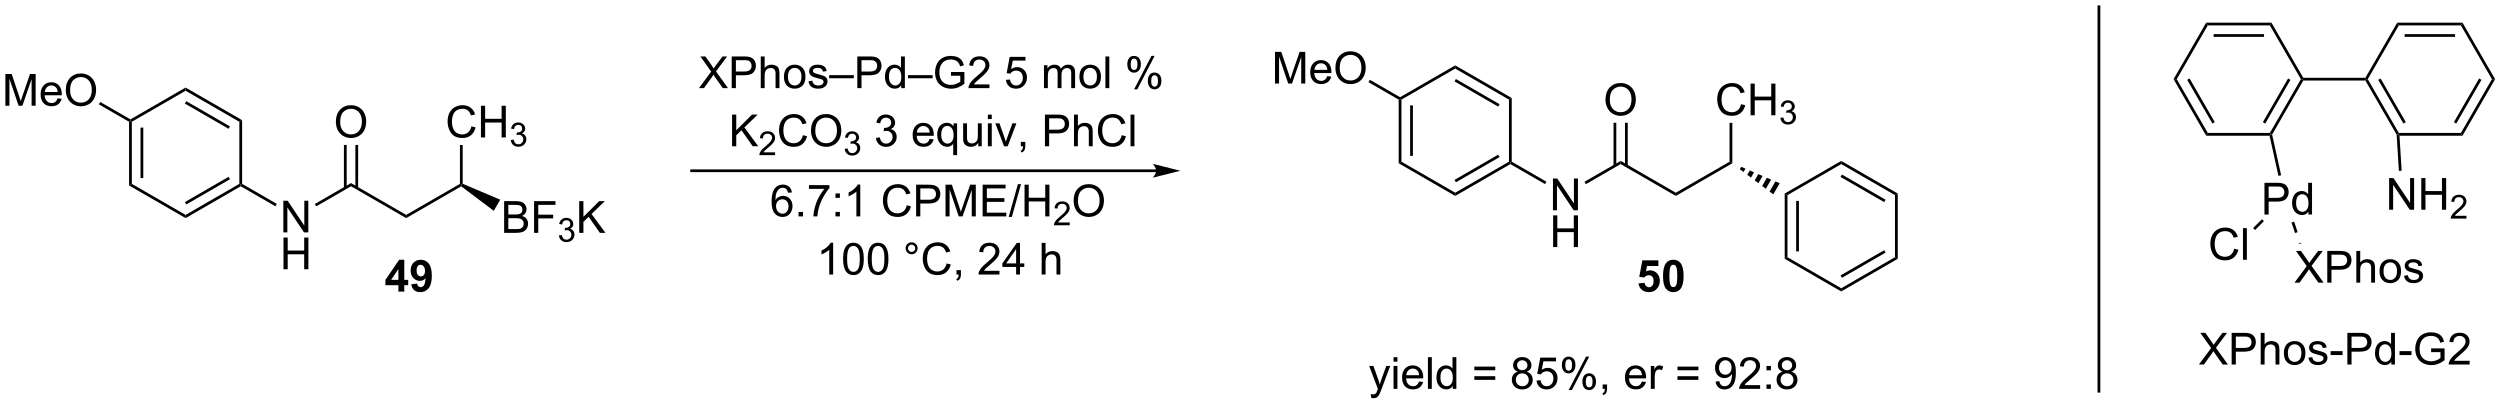 <?xml version="1.0" encoding="UTF-8"?>
<!DOCTYPE svg PUBLIC '-//W3C//DTD SVG 1.0//EN'
          'http://www.w3.org/TR/2001/REC-SVG-20010904/DTD/svg10.dtd'>
<svg stroke-dasharray="none" shape-rendering="auto" xmlns="http://www.w3.org/2000/svg" font-family="'Dialog'" text-rendering="auto" width="1024" fill-opacity="1" color-interpolation="auto" color-rendering="auto" preserveAspectRatio="xMidYMid meet" font-size="12px" viewBox="0 0 1024 166" fill="black" xmlns:xlink="http://www.w3.org/1999/xlink" stroke="black" image-rendering="auto" stroke-miterlimit="10" stroke-linecap="square" stroke-linejoin="miter" font-style="normal" stroke-width="1" height="166" stroke-dashoffset="0" font-weight="normal" stroke-opacity="1"
><!--Generated by the Batik Graphics2D SVG Generator--><defs id="genericDefs"
  /><g
  ><defs id="defs1"
    ><clipPath clipPathUnits="userSpaceOnUse" id="clipPath1"
      ><path d="M2.152 0.389 L466.66 0.389 L466.66 75.359 L2.152 75.359 L2.152 0.389 Z"
      /></clipPath
      ><clipPath clipPathUnits="userSpaceOnUse" id="clipPath2"
      ><path d="M0.118 16.519 L0.118 89.405 L451.709 89.405 L451.709 16.519 Z"
      /></clipPath
    ></defs
    ><g transform="scale(2.204,2.204) translate(-2.152,-0.389) matrix(1.029,0,0,1.029,2.031,-16.603)"
    ><path d="M208.941 47.104 L125.03 47.104 L124.78 47.104 L124.78 47.604 L125.03 47.604 L208.941 47.604 L209.191 47.604 L209.191 47.104 L208.941 47.104 ZM213.316 47.354 L208.316 46.104 C208.316 46.104 208.941 46.807 208.941 47.354 C208.941 47.901 208.316 48.604 208.316 48.604 Z" stroke="none" clip-path="url(#clipPath2)"
    /></g
    ><g transform="matrix(2.268,0,0,2.268,-0.267,-37.457)"
    ><path d="M33.635 55.905 L33.635 55.327 L43.344 49.722 L43.594 49.866 L43.594 50.155 ZM33.76 53.442 L41.649 48.887 L41.399 48.454 L33.51 53.009 Z" stroke="none" clip-path="url(#clipPath2)"
    /></g
    ><g transform="matrix(2.268,0,0,2.268,-0.267,-37.457)"
    ><path d="M51.288 58.491 L51.288 52.764 L52.067 52.764 L55.075 57.259 L55.075 52.764 L55.801 52.764 L55.801 58.491 L55.022 58.491 L52.015 53.991 L52.015 58.491 L51.288 58.491 Z" stroke="none" clip-path="url(#clipPath2)"
    /></g
    ><g transform="matrix(2.268,0,0,2.268,-0.267,-37.457)"
    ><path d="M51.319 65.141 L51.319 59.414 L52.077 59.414 L52.077 61.766 L55.054 61.766 L55.054 59.414 L55.812 59.414 L55.812 65.141 L55.054 65.141 L55.054 62.441 L52.077 62.441 L52.077 65.141 L51.319 65.141 Z" stroke="none" clip-path="url(#clipPath2)"
    /></g
    ><g transform="matrix(2.268,0,0,2.268,-0.267,-37.457)"
    ><path d="M43.594 50.155 L43.594 49.866 L43.844 49.722 L50.113 53.341 L49.863 53.774 Z" stroke="none" clip-path="url(#clipPath2)"
    /></g
    ><g transform="matrix(2.268,0,0,2.268,-0.267,-37.457)"
    ><path d="M57.229 53.783 L56.979 53.35 L63.513 49.577 L63.513 50.155 Z" stroke="none" clip-path="url(#clipPath2)"
    /></g
    ><g transform="matrix(2.268,0,0,2.268,-0.267,-37.457)"
    ><path d="M63.513 50.155 L63.513 49.577 L73.472 55.327 L73.472 55.905 Z" stroke="none" clip-path="url(#clipPath2)"
    /></g
    ><g transform="matrix(2.268,0,0,2.268,-0.267,-37.457)"
    ><path d="M73.472 55.905 L73.472 55.327 L83.182 49.722 L83.432 49.866 L83.415 50.164 Z" stroke="none" clip-path="url(#clipPath2)"
    /></g
    ><g transform="matrix(2.268,0,0,2.268,-0.267,-37.457)"
    ><path d="M91.164 58.566 L91.164 52.839 L93.313 52.839 Q93.969 52.839 94.365 53.014 Q94.763 53.186 94.987 53.548 Q95.211 53.91 95.211 54.303 Q95.211 54.67 95.011 54.996 Q94.813 55.319 94.412 55.519 Q94.93 55.67 95.209 56.037 Q95.49 56.404 95.49 56.904 Q95.49 57.308 95.318 57.654 Q95.149 57.998 94.899 58.186 Q94.649 58.373 94.271 58.47 Q93.896 58.566 93.349 58.566 L91.164 58.566 ZM91.922 55.246 L93.162 55.246 Q93.664 55.246 93.883 55.178 Q94.172 55.092 94.318 54.894 Q94.466 54.694 94.466 54.394 Q94.466 54.108 94.328 53.892 Q94.193 53.675 93.938 53.595 Q93.685 53.514 93.068 53.514 L91.922 53.514 L91.922 55.246 ZM91.922 57.889 L93.349 57.889 Q93.716 57.889 93.865 57.863 Q94.125 57.816 94.3 57.707 Q94.477 57.597 94.589 57.389 Q94.703 57.178 94.703 56.904 Q94.703 56.584 94.539 56.35 Q94.375 56.113 94.084 56.017 Q93.794 55.92 93.248 55.92 L91.922 55.92 L91.922 57.889 ZM96.571 58.566 L96.571 52.839 L100.435 52.839 L100.435 53.514 L97.328 53.514 L97.328 55.287 L100.016 55.287 L100.016 55.964 L97.328 55.964 L97.328 58.566 L96.571 58.566 Z" stroke="none" clip-path="url(#clipPath2)"
    /></g
    ><g transform="matrix(2.268,0,0,2.268,-0.267,-37.457)"
    ><path d="M101.053 59.031 L101.58 58.961 Q101.672 59.41 101.889 59.607 Q102.108 59.805 102.422 59.805 Q102.793 59.805 103.049 59.547 Q103.307 59.289 103.307 58.908 Q103.307 58.545 103.069 58.31 Q102.832 58.074 102.465 58.074 Q102.317 58.074 102.094 58.133 L102.153 57.67 Q102.205 57.676 102.237 57.676 Q102.574 57.676 102.844 57.5 Q103.114 57.324 103.114 56.957 Q103.114 56.668 102.916 56.478 Q102.721 56.287 102.41 56.287 Q102.102 56.287 101.897 56.48 Q101.692 56.674 101.633 57.06 L101.106 56.967 Q101.203 56.435 101.545 56.145 Q101.889 55.853 102.399 55.853 Q102.75 55.853 103.045 56.004 Q103.342 56.154 103.498 56.416 Q103.654 56.676 103.654 56.969 Q103.654 57.248 103.504 57.477 Q103.356 57.705 103.063 57.84 Q103.444 57.928 103.654 58.205 Q103.865 58.48 103.865 58.897 Q103.865 59.459 103.455 59.852 Q103.045 60.242 102.418 60.242 Q101.854 60.242 101.479 59.906 Q101.106 59.568 101.053 59.031 Z" stroke="none" clip-path="url(#clipPath2)"
    /></g
    ><g transform="matrix(2.268,0,0,2.268,-0.267,-37.457)"
    ><path d="M104.724 58.566 L104.724 52.839 L105.482 52.839 L105.482 55.678 L108.325 52.839 L109.354 52.839 L106.95 55.16 L109.458 58.566 L108.458 58.566 L106.419 55.668 L105.482 56.582 L105.482 58.566 L104.724 58.566 Z" stroke="none" clip-path="url(#clipPath2)"
    /></g
    ><g transform="matrix(2.268,0,0,2.268,-0.267,-37.457)"
    ><path d="M83.415 50.164 L83.432 49.866 L83.682 49.703 L90.452 52.58 L89.292 54.589 Z" stroke="none" clip-path="url(#clipPath2)"
    /></g
    ><g transform="matrix(2.268,0,0,2.268,-0.267,-37.457)"
    ><path d="M43.844 49.722 L43.594 49.866 L43.344 49.722 L43.344 38.51 L43.844 38.222 Z" stroke="none" clip-path="url(#clipPath2)"
    /></g
    ><g transform="matrix(2.268,0,0,2.268,-0.267,-37.457)"
    ><path d="M43.844 38.222 L43.344 38.51 L33.635 32.905 L33.635 32.327 ZM41.649 39.345 L33.76 34.79 L33.51 35.223 L41.399 39.778 Z" stroke="none" clip-path="url(#clipPath2)"
    /></g
    ><g transform="matrix(2.268,0,0,2.268,-0.267,-37.457)"
    ><path d="M33.635 32.327 L33.635 32.905 L23.926 38.51 L23.676 38.366 L23.676 38.077 Z" stroke="none" clip-path="url(#clipPath2)"
    /></g
    ><g transform="matrix(2.268,0,0,2.268,-0.267,-37.457)"
    ><path d="M23.426 38.51 L23.676 38.366 L23.926 38.51 L23.926 49.722 L23.426 50.01 ZM25.496 39.561 L25.496 48.671 L25.996 48.671 L25.996 39.561 Z" stroke="none" clip-path="url(#clipPath2)"
    /></g
    ><g transform="matrix(2.268,0,0,2.268,-0.267,-37.457)"
    ><path d="M23.426 50.01 L23.926 49.722 L33.635 55.327 L33.635 55.905 Z" stroke="none" clip-path="url(#clipPath2)"
    /></g
    ><g transform="matrix(2.268,0,0,2.268,-0.267,-37.457)"
    ><path d="M1.09 35.61 L1.09 29.884 L2.231 29.884 L3.587 33.938 Q3.775 34.504 3.861 34.785 Q3.957 34.472 4.165 33.868 L5.535 29.884 L6.556 29.884 L6.556 35.61 L5.824 35.61 L5.824 30.816 L4.16 35.61 L3.478 35.61 L1.822 30.735 L1.822 35.61 L1.09 35.61 ZM10.527 34.274 L11.254 34.363 Q11.082 35.001 10.616 35.352 Q10.152 35.704 9.431 35.704 Q8.52 35.704 7.986 35.144 Q7.454 34.582 7.454 33.571 Q7.454 32.524 7.994 31.946 Q8.533 31.368 9.392 31.368 Q10.223 31.368 10.749 31.936 Q11.277 32.501 11.277 33.527 Q11.277 33.59 11.275 33.715 L8.181 33.715 Q8.22 34.399 8.566 34.764 Q8.915 35.126 9.434 35.126 Q9.822 35.126 10.095 34.923 Q10.368 34.72 10.527 34.274 ZM8.22 33.136 L10.535 33.136 Q10.488 32.613 10.27 32.352 Q9.934 31.946 9.4 31.946 Q8.915 31.946 8.585 32.272 Q8.254 32.595 8.22 33.136 ZM11.997 32.821 Q11.997 31.394 12.763 30.59 Q13.529 29.782 14.74 29.782 Q15.531 29.782 16.167 30.162 Q16.805 30.54 17.138 31.217 Q17.474 31.894 17.474 32.754 Q17.474 33.626 17.122 34.313 Q16.771 35.001 16.125 35.355 Q15.482 35.709 14.734 35.709 Q13.927 35.709 13.289 35.319 Q12.654 34.925 12.325 34.251 Q11.997 33.574 11.997 32.821 ZM12.779 32.832 Q12.779 33.868 13.333 34.465 Q13.891 35.058 14.732 35.058 Q15.586 35.058 16.138 34.457 Q16.693 33.855 16.693 32.751 Q16.693 32.05 16.456 31.53 Q16.219 31.009 15.763 30.722 Q15.31 30.433 14.742 30.433 Q13.938 30.433 13.357 30.988 Q12.779 31.54 12.779 32.832 Z" stroke="none" clip-path="url(#clipPath2)"
    /></g
    ><g transform="matrix(2.268,0,0,2.268,-0.267,-37.457)"
    ><path d="M23.676 38.077 L23.676 38.366 L23.426 38.51 L17.969 35.36 L18.219 34.927 Z" stroke="none" clip-path="url(#clipPath2)"
    /></g
    ><g transform="matrix(2.268,0,0,2.268,-0.267,-37.457)"
    ><path d="M60.776 38.552 Q60.776 37.125 61.542 36.32 Q62.307 35.513 63.518 35.513 Q64.31 35.513 64.945 35.893 Q65.583 36.271 65.917 36.948 Q66.253 37.625 66.253 38.484 Q66.253 39.357 65.901 40.044 Q65.549 40.732 64.904 41.086 Q64.26 41.44 63.513 41.44 Q62.706 41.44 62.068 41.049 Q61.432 40.656 61.104 39.982 Q60.776 39.304 60.776 38.552 ZM61.557 38.562 Q61.557 39.599 62.112 40.195 Q62.669 40.789 63.51 40.789 Q64.365 40.789 64.917 40.187 Q65.471 39.586 65.471 38.482 Q65.471 37.781 65.234 37.26 Q64.997 36.739 64.542 36.453 Q64.088 36.164 63.521 36.164 Q62.716 36.164 62.135 36.719 Q61.557 37.271 61.557 38.562 Z" stroke="none" clip-path="url(#clipPath2)"
    /></g
    ><g transform="matrix(2.268,0,0,2.268,-0.267,-37.457)"
    ><path d="M64.798 50.464 L64.798 42.693 L64.298 42.693 L64.298 50.464 ZM62.728 50.464 L62.728 42.693 L62.228 42.693 L62.228 50.464 Z" stroke="none" clip-path="url(#clipPath2)"
    /></g
    ><g transform="matrix(2.268,0,0,2.268,-0.267,-37.457)"
    ><path d="M85.26 39.333 L86.017 39.523 Q85.781 40.458 85.161 40.95 Q84.541 41.44 83.648 41.44 Q82.721 41.44 82.14 41.062 Q81.562 40.685 81.257 39.971 Q80.955 39.255 80.955 38.435 Q80.955 37.539 81.296 36.875 Q81.64 36.208 82.27 35.862 Q82.9 35.516 83.658 35.516 Q84.517 35.516 85.103 35.953 Q85.689 36.391 85.921 37.185 L85.174 37.359 Q84.976 36.734 84.596 36.45 Q84.218 36.164 83.642 36.164 Q82.984 36.164 82.538 36.482 Q82.096 36.797 81.916 37.331 Q81.736 37.864 81.736 38.429 Q81.736 39.161 81.95 39.706 Q82.163 40.25 82.611 40.521 Q83.062 40.789 83.585 40.789 Q84.221 40.789 84.661 40.422 Q85.103 40.054 85.26 39.333 ZM86.975 41.341 L86.975 35.614 L87.732 35.614 L87.732 37.966 L90.709 37.966 L90.709 35.614 L91.467 35.614 L91.467 41.341 L90.709 41.341 L90.709 38.641 L87.732 38.641 L87.732 41.341 L86.975 41.341 Z" stroke="none" clip-path="url(#clipPath2)"
    /></g
    ><g transform="matrix(2.268,0,0,2.268,-0.267,-37.457)"
    ><path d="M92.363 41.806 L92.891 41.736 Q92.982 42.185 93.199 42.382 Q93.418 42.58 93.732 42.58 Q94.103 42.58 94.359 42.322 Q94.617 42.064 94.617 41.683 Q94.617 41.32 94.379 41.086 Q94.142 40.849 93.775 40.849 Q93.627 40.849 93.404 40.908 L93.463 40.445 Q93.516 40.451 93.547 40.451 Q93.885 40.451 94.154 40.275 Q94.424 40.099 94.424 39.732 Q94.424 39.443 94.227 39.254 Q94.031 39.062 93.721 39.062 Q93.412 39.062 93.207 39.255 Q93.002 39.449 92.943 39.836 L92.416 39.742 Q92.514 39.211 92.855 38.919 Q93.199 38.629 93.709 38.629 Q94.061 38.629 94.355 38.779 Q94.652 38.929 94.809 39.191 Q94.965 39.451 94.965 39.744 Q94.965 40.023 94.814 40.252 Q94.666 40.48 94.373 40.615 Q94.754 40.703 94.965 40.98 Q95.176 41.255 95.176 41.672 Q95.176 42.234 94.766 42.627 Q94.355 43.017 93.728 43.017 Q93.164 43.017 92.789 42.681 Q92.416 42.343 92.363 41.806 Z" stroke="none" clip-path="url(#clipPath2)"
    /></g
    ><g transform="matrix(2.268,0,0,2.268,-0.267,-37.457)"
    ><path d="M83.682 49.703 L83.432 49.866 L83.182 49.722 L83.182 42.707 L83.682 42.707 Z" stroke="none" clip-path="url(#clipPath2)"
    /></g
    ><g transform="matrix(2.268,0,0,2.268,-0.267,-37.457)"
    ><path d="M126.346 32.436 L128.559 29.452 L126.606 26.709 L127.51 26.709 L128.549 28.178 Q128.872 28.634 129.01 28.881 Q129.2 28.569 129.463 28.228 L130.614 26.709 L131.439 26.709 L129.426 29.407 L131.596 32.436 L130.658 32.436 L129.215 30.392 Q129.096 30.217 128.965 30.009 Q128.775 30.322 128.692 30.439 L127.254 32.436 L126.346 32.436 ZM132.262 32.436 L132.262 26.709 L134.424 26.709 Q134.994 26.709 135.294 26.764 Q135.715 26.834 135.999 27.032 Q136.286 27.228 136.46 27.584 Q136.635 27.939 136.635 28.366 Q136.635 29.095 136.169 29.603 Q135.705 30.108 134.489 30.108 L133.02 30.108 L133.02 32.436 L132.262 32.436 ZM133.02 29.431 L134.502 29.431 Q135.236 29.431 135.544 29.157 Q135.853 28.884 135.853 28.389 Q135.853 28.03 135.671 27.775 Q135.489 27.517 135.192 27.436 Q135.002 27.384 134.486 27.384 L133.02 27.384 L133.02 29.431 ZM137.51 32.436 L137.51 26.709 L138.213 26.709 L138.213 28.764 Q138.705 28.194 139.455 28.194 Q139.916 28.194 140.255 28.376 Q140.596 28.556 140.742 28.876 Q140.887 29.197 140.887 29.806 L140.887 32.436 L140.184 32.436 L140.184 29.806 Q140.184 29.28 139.955 29.04 Q139.728 28.798 139.309 28.798 Q138.997 28.798 138.721 28.962 Q138.447 29.124 138.33 29.402 Q138.213 29.678 138.213 30.165 L138.213 32.436 L137.51 32.436 ZM141.696 30.361 Q141.696 29.209 142.337 28.655 Q142.873 28.194 143.641 28.194 Q144.498 28.194 145.04 28.754 Q145.584 29.314 145.584 30.303 Q145.584 31.103 145.342 31.564 Q145.102 32.022 144.644 32.277 Q144.185 32.53 143.641 32.53 Q142.771 32.53 142.232 31.973 Q141.696 31.413 141.696 30.361 ZM142.42 30.361 Q142.42 31.157 142.766 31.556 Q143.115 31.952 143.641 31.952 Q144.165 31.952 144.511 31.553 Q144.86 31.155 144.86 30.337 Q144.86 29.569 144.511 29.173 Q144.162 28.775 143.641 28.775 Q143.115 28.775 142.766 29.171 Q142.42 29.564 142.42 30.361 ZM146.127 31.197 L146.822 31.087 Q146.88 31.506 147.148 31.73 Q147.416 31.952 147.895 31.952 Q148.38 31.952 148.614 31.754 Q148.848 31.556 148.848 31.29 Q148.848 31.053 148.643 30.915 Q148.497 30.822 147.924 30.678 Q147.15 30.483 146.851 30.34 Q146.551 30.197 146.398 29.947 Q146.244 29.694 146.244 29.389 Q146.244 29.111 146.369 28.876 Q146.497 28.639 146.715 28.483 Q146.88 28.361 147.163 28.277 Q147.447 28.194 147.77 28.194 Q148.26 28.194 148.627 28.334 Q148.997 28.475 149.171 28.715 Q149.348 28.954 149.416 29.358 L148.728 29.452 Q148.682 29.131 148.455 28.952 Q148.231 28.772 147.822 28.772 Q147.338 28.772 147.13 28.933 Q146.924 29.092 146.924 29.306 Q146.924 29.444 147.01 29.553 Q147.096 29.665 147.278 29.741 Q147.385 29.78 147.9 29.921 Q148.645 30.118 148.939 30.246 Q149.236 30.374 149.403 30.616 Q149.572 30.858 149.572 31.217 Q149.572 31.569 149.367 31.879 Q149.161 32.189 148.773 32.361 Q148.387 32.53 147.9 32.53 Q147.09 32.53 146.666 32.194 Q146.244 31.858 146.127 31.197 ZM149.864 30.647 L149.864 30.079 L154.314 30.079 L154.314 30.647 L149.864 30.647 ZM154.946 32.436 L154.946 26.709 L157.107 26.709 Q157.678 26.709 157.977 26.764 Q158.399 26.834 158.683 27.032 Q158.969 27.228 159.144 27.584 Q159.318 27.939 159.318 28.366 Q159.318 29.095 158.852 29.603 Q158.389 30.108 157.173 30.108 L155.704 30.108 L155.704 32.436 L154.946 32.436 ZM155.704 29.431 L157.185 29.431 Q157.92 29.431 158.227 29.157 Q158.537 28.884 158.537 28.389 Q158.537 28.03 158.355 27.775 Q158.173 27.517 157.876 27.436 Q157.685 27.384 157.17 27.384 L155.704 27.384 L155.704 29.431 ZM162.883 32.436 L162.883 31.913 Q162.49 32.53 161.725 32.53 Q161.227 32.53 160.81 32.256 Q160.396 31.983 160.167 31.493 Q159.938 31.001 159.938 30.366 Q159.938 29.743 160.144 29.238 Q160.352 28.733 160.766 28.465 Q161.18 28.194 161.693 28.194 Q162.068 28.194 162.36 28.353 Q162.654 28.509 162.837 28.764 L162.837 26.709 L163.537 26.709 L163.537 32.436 L162.883 32.436 ZM160.662 30.366 Q160.662 31.163 160.998 31.558 Q161.334 31.952 161.79 31.952 Q162.251 31.952 162.573 31.574 Q162.896 31.197 162.896 30.423 Q162.896 29.572 162.568 29.173 Q162.24 28.775 161.758 28.775 Q161.29 28.775 160.975 29.157 Q160.662 29.54 160.662 30.366 ZM164.098 30.647 L164.098 30.079 L168.549 30.079 L168.549 30.647 L164.098 30.647 ZM171.86 30.189 L171.86 29.517 L174.287 29.514 L174.287 31.639 Q173.727 32.084 173.133 32.311 Q172.54 32.535 171.915 32.535 Q171.071 32.535 170.381 32.173 Q169.693 31.811 169.342 31.129 Q168.99 30.444 168.99 29.6 Q168.99 28.764 169.339 28.04 Q169.688 27.314 170.344 26.962 Q171.001 26.611 171.857 26.611 Q172.477 26.611 172.98 26.814 Q173.482 27.014 173.766 27.374 Q174.053 27.733 174.201 28.311 L173.516 28.499 Q173.389 28.061 173.196 27.811 Q173.006 27.561 172.649 27.41 Q172.295 27.259 171.86 27.259 Q171.342 27.259 170.962 27.418 Q170.584 27.577 170.35 27.834 Q170.118 28.092 169.99 28.4 Q169.771 28.931 169.771 29.553 Q169.771 30.319 170.035 30.834 Q170.298 31.35 170.8 31.6 Q171.305 31.85 171.873 31.85 Q172.365 31.85 172.834 31.66 Q173.303 31.47 173.545 31.256 L173.545 30.189 L171.86 30.189 ZM178.814 31.759 L178.814 32.436 L175.028 32.436 Q175.02 32.181 175.111 31.947 Q175.255 31.561 175.572 31.186 Q175.893 30.811 176.494 30.319 Q177.426 29.553 177.755 29.105 Q178.083 28.657 178.083 28.259 Q178.083 27.842 177.783 27.556 Q177.486 27.267 177.005 27.267 Q176.497 27.267 176.192 27.572 Q175.887 27.876 175.885 28.415 L175.161 28.342 Q175.236 27.532 175.721 27.111 Q176.205 26.686 177.02 26.686 Q177.846 26.686 178.325 27.144 Q178.807 27.6 178.807 28.275 Q178.807 28.618 178.666 28.952 Q178.525 29.282 178.197 29.65 Q177.872 30.017 177.114 30.657 Q176.481 31.189 176.301 31.379 Q176.122 31.569 176.005 31.759 L178.814 31.759 ZM181.791 30.936 L182.528 30.874 Q182.611 31.413 182.908 31.683 Q183.208 31.954 183.63 31.954 Q184.137 31.954 184.489 31.572 Q184.84 31.189 184.84 30.556 Q184.84 29.954 184.502 29.608 Q184.166 29.259 183.619 29.259 Q183.278 29.259 183.005 29.415 Q182.731 29.569 182.575 29.814 L181.916 29.728 L182.471 26.788 L185.317 26.788 L185.317 27.459 L183.033 27.459 L182.723 28.999 Q183.239 28.639 183.807 28.639 Q184.557 28.639 185.072 29.16 Q185.588 29.678 185.588 30.493 Q185.588 31.272 185.135 31.837 Q184.583 32.535 183.63 32.535 Q182.848 32.535 182.353 32.098 Q181.861 31.657 181.791 30.936 ZM188.658 32.436 L188.658 28.288 L189.286 28.288 L189.286 28.868 Q189.481 28.564 189.804 28.379 Q190.13 28.194 190.544 28.194 Q191.005 28.194 191.299 28.387 Q191.596 28.577 191.715 28.921 Q192.208 28.194 192.997 28.194 Q193.614 28.194 193.945 28.535 Q194.278 28.876 194.278 29.587 L194.278 32.436 L193.58 32.436 L193.58 29.822 Q193.58 29.4 193.51 29.215 Q193.442 29.03 193.262 28.918 Q193.083 28.803 192.84 28.803 Q192.403 28.803 192.114 29.095 Q191.825 29.384 191.825 30.025 L191.825 32.436 L191.122 32.436 L191.122 29.741 Q191.122 29.272 190.95 29.038 Q190.778 28.803 190.387 28.803 Q190.09 28.803 189.838 28.959 Q189.588 29.116 189.473 29.418 Q189.361 29.717 189.361 30.282 L189.361 32.436 L188.658 32.436 ZM195.059 30.361 Q195.059 29.209 195.7 28.655 Q196.236 28.194 197.005 28.194 Q197.861 28.194 198.403 28.754 Q198.947 29.314 198.947 30.303 Q198.947 31.103 198.705 31.564 Q198.465 32.022 198.007 32.277 Q197.549 32.53 197.005 32.53 Q196.135 32.53 195.596 31.973 Q195.059 31.413 195.059 30.361 ZM195.783 30.361 Q195.783 31.157 196.13 31.556 Q196.478 31.952 197.005 31.952 Q197.528 31.952 197.874 31.553 Q198.223 31.155 198.223 30.337 Q198.223 29.569 197.874 29.173 Q197.525 28.775 197.005 28.775 Q196.478 28.775 196.13 29.171 Q195.783 29.564 195.783 30.361 ZM199.756 32.436 L199.756 26.709 L200.459 26.709 L200.459 32.436 L199.756 32.436 ZM203.709 28.084 Q203.709 27.47 204.016 27.04 Q204.326 26.611 204.912 26.611 Q205.451 26.611 205.803 26.996 Q206.157 27.381 206.157 28.126 Q206.157 28.853 205.8 29.246 Q205.443 29.639 204.92 29.639 Q204.399 29.639 204.053 29.254 Q203.709 28.866 203.709 28.084 ZM204.93 27.095 Q204.67 27.095 204.495 27.322 Q204.321 27.548 204.321 28.155 Q204.321 28.704 204.495 28.931 Q204.673 29.155 204.93 29.155 Q205.196 29.155 205.37 28.928 Q205.545 28.702 205.545 28.1 Q205.545 27.546 205.368 27.322 Q205.193 27.095 204.93 27.095 ZM204.935 32.647 L208.068 26.611 L208.639 26.611 L205.516 32.647 L204.935 32.647 ZM207.412 31.092 Q207.412 30.475 207.719 30.048 Q208.029 29.618 208.618 29.618 Q209.157 29.618 209.511 30.004 Q209.865 30.389 209.865 31.134 Q209.865 31.861 209.506 32.254 Q209.149 32.647 208.623 32.647 Q208.102 32.647 207.756 32.259 Q207.412 31.868 207.412 31.092 ZM208.639 30.103 Q208.373 30.103 208.198 30.329 Q208.024 30.556 208.024 31.163 Q208.024 31.709 208.198 31.936 Q208.376 32.163 208.633 32.163 Q208.904 32.163 209.076 31.936 Q209.251 31.709 209.251 31.108 Q209.251 30.553 209.073 30.329 Q208.899 30.103 208.639 30.103 Z" stroke="none" clip-path="url(#clipPath2)"
    /></g
    ><g transform="matrix(2.268,0,0,2.268,-0.267,-37.457)"
    ><path d="M132.328 42.936 L132.328 37.209 L133.086 37.209 L133.086 40.048 L135.929 37.209 L136.958 37.209 L134.554 39.53 L137.062 42.936 L136.062 42.936 L134.023 40.038 L133.086 40.952 L133.086 42.936 L132.328 42.936 Z" stroke="none" clip-path="url(#clipPath2)"
    /></g
    ><g transform="matrix(2.268,0,0,2.268,-0.267,-37.457)"
    ><path d="M140.099 44.028 L140.099 44.536 L137.259 44.536 Q137.254 44.345 137.322 44.169 Q137.429 43.88 137.667 43.599 Q137.908 43.317 138.359 42.948 Q139.058 42.374 139.304 42.038 Q139.55 41.702 139.55 41.403 Q139.55 41.091 139.326 40.876 Q139.103 40.659 138.742 40.659 Q138.361 40.659 138.132 40.888 Q137.904 41.116 137.902 41.52 L137.359 41.466 Q137.416 40.858 137.779 40.542 Q138.142 40.224 138.754 40.224 Q139.373 40.224 139.732 40.567 Q140.093 40.909 140.093 41.415 Q140.093 41.673 139.988 41.923 Q139.882 42.171 139.636 42.446 Q139.392 42.722 138.824 43.202 Q138.349 43.601 138.214 43.743 Q138.08 43.886 137.992 44.028 L140.099 44.028 Z" stroke="none" clip-path="url(#clipPath2)"
    /></g
    ><g transform="matrix(2.268,0,0,2.268,-0.267,-37.457)"
    ><path d="M145.118 40.928 L145.876 41.118 Q145.639 42.053 145.019 42.545 Q144.399 43.035 143.506 43.035 Q142.579 43.035 141.998 42.657 Q141.42 42.28 141.115 41.566 Q140.813 40.85 140.813 40.03 Q140.813 39.134 141.154 38.47 Q141.498 37.803 142.128 37.457 Q142.758 37.111 143.516 37.111 Q144.376 37.111 144.962 37.548 Q145.548 37.986 145.779 38.78 L145.032 38.954 Q144.834 38.329 144.454 38.045 Q144.076 37.759 143.501 37.759 Q142.842 37.759 142.397 38.077 Q141.954 38.392 141.774 38.926 Q141.594 39.459 141.594 40.025 Q141.594 40.756 141.808 41.301 Q142.022 41.845 142.469 42.116 Q142.92 42.384 143.443 42.384 Q144.079 42.384 144.519 42.017 Q144.962 41.65 145.118 40.928 ZM146.58 40.147 Q146.58 38.72 147.346 37.915 Q148.111 37.108 149.322 37.108 Q150.114 37.108 150.749 37.488 Q151.387 37.866 151.721 38.543 Q152.057 39.22 152.057 40.079 Q152.057 40.952 151.705 41.639 Q151.353 42.327 150.708 42.681 Q150.064 43.035 149.317 43.035 Q148.51 43.035 147.872 42.644 Q147.236 42.251 146.908 41.577 Q146.58 40.9 146.58 40.147 ZM147.361 40.157 Q147.361 41.194 147.916 41.79 Q148.473 42.384 149.314 42.384 Q150.169 42.384 150.721 41.782 Q151.275 41.181 151.275 40.077 Q151.275 39.376 151.038 38.855 Q150.801 38.334 150.346 38.048 Q149.893 37.759 149.325 37.759 Q148.52 37.759 147.939 38.314 Q147.361 38.866 147.361 40.157 Z" stroke="none" clip-path="url(#clipPath2)"
    /></g
    ><g transform="matrix(2.268,0,0,2.268,-0.267,-37.457)"
    ><path d="M152.667 43.401 L153.194 43.331 Q153.286 43.78 153.503 43.977 Q153.721 44.175 154.036 44.175 Q154.407 44.175 154.663 43.917 Q154.921 43.659 154.921 43.278 Q154.921 42.915 154.682 42.681 Q154.446 42.444 154.079 42.444 Q153.93 42.444 153.708 42.503 L153.766 42.04 Q153.819 42.046 153.85 42.046 Q154.188 42.046 154.458 41.87 Q154.727 41.694 154.727 41.327 Q154.727 41.038 154.53 40.849 Q154.335 40.657 154.024 40.657 Q153.715 40.657 153.51 40.851 Q153.305 41.044 153.247 41.431 L152.719 41.337 Q152.817 40.806 153.159 40.515 Q153.503 40.224 154.012 40.224 Q154.364 40.224 154.659 40.374 Q154.956 40.524 155.112 40.786 Q155.268 41.046 155.268 41.339 Q155.268 41.618 155.118 41.847 Q154.969 42.075 154.676 42.21 Q155.057 42.298 155.268 42.575 Q155.479 42.851 155.479 43.267 Q155.479 43.829 155.069 44.222 Q154.659 44.612 154.032 44.612 Q153.467 44.612 153.092 44.276 Q152.719 43.938 152.667 43.401 Z" stroke="none" clip-path="url(#clipPath2)"
    /></g
    ><g transform="matrix(2.268,0,0,2.268,-0.267,-37.457)"
    ><path d="M158.31 41.423 L159.013 41.329 Q159.136 41.928 159.425 42.191 Q159.716 42.454 160.136 42.454 Q160.631 42.454 160.972 42.111 Q161.315 41.767 161.315 41.259 Q161.315 40.775 160.998 40.462 Q160.683 40.147 160.193 40.147 Q159.995 40.147 159.698 40.225 L159.776 39.608 Q159.847 39.616 159.888 39.616 Q160.339 39.616 160.698 39.381 Q161.058 39.147 161.058 38.657 Q161.058 38.272 160.795 38.019 Q160.534 37.764 160.12 37.764 Q159.709 37.764 159.435 38.022 Q159.162 38.28 159.084 38.795 L158.381 38.67 Q158.511 37.962 158.966 37.574 Q159.425 37.186 160.105 37.186 Q160.573 37.186 160.966 37.387 Q161.362 37.587 161.571 37.936 Q161.779 38.282 161.779 38.673 Q161.779 39.045 161.578 39.35 Q161.381 39.655 160.99 39.834 Q161.498 39.952 161.779 40.322 Q162.06 40.689 162.06 41.243 Q162.06 41.993 161.513 42.517 Q160.966 43.038 160.131 43.038 Q159.378 43.038 158.878 42.59 Q158.381 42.139 158.31 41.423 ZM168.013 41.6 L168.74 41.689 Q168.568 42.327 168.102 42.678 Q167.638 43.03 166.917 43.03 Q166.006 43.03 165.472 42.47 Q164.94 41.907 164.94 40.897 Q164.94 39.85 165.48 39.272 Q166.018 38.694 166.878 38.694 Q167.709 38.694 168.235 39.262 Q168.763 39.827 168.763 40.853 Q168.763 40.915 168.761 41.04 L165.667 41.04 Q165.706 41.725 166.052 42.09 Q166.401 42.452 166.92 42.452 Q167.308 42.452 167.581 42.249 Q167.855 42.045 168.013 41.6 ZM165.706 40.462 L168.021 40.462 Q167.974 39.939 167.756 39.678 Q167.42 39.272 166.886 39.272 Q166.401 39.272 166.071 39.598 Q165.74 39.92 165.706 40.462 ZM172.267 44.527 L172.267 42.493 Q172.103 42.725 171.809 42.879 Q171.515 43.03 171.181 43.03 Q170.444 43.03 169.911 42.441 Q169.377 41.85 169.377 40.822 Q169.377 40.197 169.593 39.702 Q169.811 39.204 170.223 38.949 Q170.634 38.694 171.127 38.694 Q171.897 38.694 172.338 39.342 L172.338 38.788 L172.97 38.788 L172.97 44.527 L172.267 44.527 ZM170.101 40.85 Q170.101 41.65 170.436 42.051 Q170.772 42.452 171.241 42.452 Q171.689 42.452 172.012 42.072 Q172.338 41.689 172.338 40.913 Q172.338 40.084 171.996 39.668 Q171.655 39.249 171.194 39.249 Q170.736 39.249 170.418 39.637 Q170.101 40.025 170.101 40.85 ZM176.792 42.936 L176.792 42.327 Q176.308 43.03 175.474 43.03 Q175.107 43.03 174.789 42.889 Q174.472 42.749 174.315 42.535 Q174.162 42.322 174.099 42.014 Q174.058 41.806 174.058 41.358 L174.058 38.788 L174.761 38.788 L174.761 41.087 Q174.761 41.639 174.802 41.829 Q174.87 42.108 175.084 42.267 Q175.3 42.423 175.615 42.423 Q175.933 42.423 176.209 42.262 Q176.487 42.1 176.602 41.822 Q176.716 41.54 176.716 41.009 L176.716 38.788 L177.42 38.788 L177.42 42.936 L176.792 42.936 ZM178.525 38.017 L178.525 37.209 L179.228 37.209 L179.228 38.017 L178.525 38.017 ZM178.525 42.936 L178.525 38.788 L179.228 38.788 L179.228 42.936 L178.525 42.936 ZM181.451 42.936 L179.873 38.788 L180.615 38.788 L181.506 41.272 Q181.651 41.673 181.771 42.108 Q181.865 41.78 182.034 41.319 L182.956 38.788 L183.677 38.788 L182.107 42.936 L181.451 42.936 ZM184.482 42.936 L184.482 42.134 L185.284 42.134 L185.284 42.936 Q185.284 43.379 185.128 43.65 Q184.972 43.92 184.631 44.069 L184.435 43.769 Q184.659 43.67 184.763 43.48 Q184.87 43.293 184.881 42.936 L184.482 42.936 ZM188.834 42.936 L188.834 37.209 L190.995 37.209 Q191.565 37.209 191.865 37.264 Q192.287 37.334 192.571 37.532 Q192.857 37.728 193.032 38.084 Q193.206 38.439 193.206 38.866 Q193.206 39.595 192.74 40.103 Q192.276 40.608 191.06 40.608 L189.591 40.608 L189.591 42.936 L188.834 42.936 ZM189.591 39.931 L191.073 39.931 Q191.808 39.931 192.115 39.657 Q192.425 39.384 192.425 38.889 Q192.425 38.53 192.243 38.275 Q192.06 38.017 191.763 37.936 Q191.573 37.884 191.058 37.884 L189.591 37.884 L189.591 39.931 ZM194.081 42.936 L194.081 37.209 L194.784 37.209 L194.784 39.264 Q195.276 38.694 196.026 38.694 Q196.487 38.694 196.826 38.876 Q197.167 39.056 197.313 39.376 Q197.459 39.697 197.459 40.306 L197.459 42.936 L196.756 42.936 L196.756 40.306 Q196.756 39.78 196.526 39.54 Q196.3 39.298 195.881 39.298 Q195.568 39.298 195.292 39.462 Q195.018 39.624 194.901 39.902 Q194.784 40.178 194.784 40.665 L194.784 42.936 L194.081 42.936 ZM202.705 40.928 L203.463 41.118 Q203.226 42.053 202.606 42.545 Q201.986 43.035 201.093 43.035 Q200.166 43.035 199.585 42.657 Q199.007 42.28 198.702 41.566 Q198.4 40.85 198.4 40.03 Q198.4 39.134 198.741 38.47 Q199.085 37.803 199.715 37.457 Q200.345 37.111 201.103 37.111 Q201.963 37.111 202.548 37.548 Q203.134 37.986 203.366 38.78 L202.619 38.954 Q202.421 38.329 202.041 38.045 Q201.663 37.759 201.088 37.759 Q200.429 37.759 199.983 38.077 Q199.541 38.392 199.361 38.926 Q199.181 39.459 199.181 40.025 Q199.181 40.756 199.395 41.301 Q199.608 41.845 200.056 42.116 Q200.507 42.384 201.03 42.384 Q201.666 42.384 202.106 42.017 Q202.548 41.65 202.705 40.928 ZM204.292 42.936 L204.292 37.209 L204.995 37.209 L204.995 42.936 L204.292 42.936 Z" stroke="none" clip-path="url(#clipPath2)"
    /></g
    ><g transform="matrix(2.268,0,0,2.268,-0.267,-37.457)"
    ><path d="M143.141 51.273 L142.44 51.328 Q142.346 50.913 142.174 50.726 Q141.891 50.426 141.471 50.426 Q141.135 50.426 140.883 50.614 Q140.549 50.856 140.357 51.322 Q140.167 51.786 140.159 52.645 Q140.414 52.257 140.781 52.07 Q141.148 51.882 141.549 51.882 Q142.252 51.882 142.747 52.4 Q143.242 52.919 143.242 53.739 Q143.242 54.278 143.008 54.742 Q142.776 55.203 142.37 55.45 Q141.963 55.697 141.448 55.697 Q140.57 55.697 140.016 55.051 Q139.461 54.403 139.461 52.919 Q139.461 51.257 140.073 50.505 Q140.609 49.848 141.516 49.848 Q142.19 49.848 142.622 50.228 Q143.054 50.606 143.141 51.273 ZM140.268 53.742 Q140.268 54.106 140.422 54.439 Q140.578 54.77 140.854 54.945 Q141.133 55.117 141.437 55.117 Q141.883 55.117 142.203 54.757 Q142.523 54.398 142.523 53.781 Q142.523 53.187 142.206 52.846 Q141.891 52.505 141.409 52.505 Q140.932 52.505 140.599 52.846 Q140.268 53.187 140.268 53.742 ZM144.334 55.598 L144.334 54.796 L145.137 54.796 L145.137 55.598 L144.334 55.598 ZM146.211 50.622 L146.211 49.945 L149.917 49.945 L149.917 50.492 Q149.37 51.075 148.833 52.041 Q148.297 53.005 148.002 54.023 Q147.792 54.742 147.734 55.598 L147.01 55.598 Q147.023 54.921 147.276 53.965 Q147.531 53.007 148.005 52.119 Q148.479 51.231 149.016 50.622 L146.211 50.622 ZM151.004 52.249 L151.004 51.45 L151.803 51.45 L151.803 52.249 L151.004 52.249 ZM151.004 55.598 L151.004 54.796 L151.803 54.796 L151.803 55.598 L151.004 55.598 ZM155.484 55.598 L154.781 55.598 L154.781 51.117 Q154.526 51.359 154.114 51.601 Q153.703 51.843 153.375 51.965 L153.375 51.286 Q153.963 51.007 154.404 50.614 Q154.846 50.218 155.031 49.848 L155.484 49.848 L155.484 55.598 ZM163.877 53.59 L164.635 53.781 Q164.398 54.715 163.779 55.208 Q163.159 55.697 162.266 55.697 Q161.338 55.697 160.758 55.32 Q160.179 54.942 159.875 54.228 Q159.573 53.512 159.573 52.692 Q159.573 51.796 159.914 51.132 Q160.258 50.465 160.888 50.119 Q161.518 49.773 162.276 49.773 Q163.135 49.773 163.721 50.21 Q164.307 50.648 164.539 51.442 L163.792 51.617 Q163.594 50.992 163.213 50.708 Q162.836 50.421 162.26 50.421 Q161.601 50.421 161.156 50.739 Q160.713 51.054 160.534 51.588 Q160.354 52.122 160.354 52.687 Q160.354 53.419 160.568 53.963 Q160.781 54.507 161.229 54.778 Q161.679 55.046 162.203 55.046 Q162.838 55.046 163.279 54.679 Q163.721 54.312 163.877 53.59 ZM165.569 55.598 L165.569 49.872 L167.73 49.872 Q168.301 49.872 168.6 49.926 Q169.022 49.997 169.306 50.195 Q169.592 50.39 169.767 50.747 Q169.941 51.101 169.941 51.528 Q169.941 52.257 169.475 52.765 Q169.012 53.27 167.795 53.27 L166.327 53.27 L166.327 55.598 L165.569 55.598 ZM166.327 52.593 L167.808 52.593 Q168.543 52.593 168.85 52.32 Q169.16 52.046 169.16 51.551 Q169.16 51.192 168.978 50.937 Q168.795 50.679 168.499 50.598 Q168.308 50.546 167.793 50.546 L166.327 50.546 L166.327 52.593 ZM170.881 55.598 L170.881 49.872 L172.022 49.872 L173.379 53.926 Q173.566 54.492 173.652 54.773 Q173.749 54.46 173.957 53.856 L175.327 49.872 L176.347 49.872 L176.347 55.598 L175.616 55.598 L175.616 50.804 L173.952 55.598 L173.269 55.598 L171.613 50.723 L171.613 55.598 L170.881 55.598 ZM177.584 55.598 L177.584 49.872 L181.725 49.872 L181.725 50.546 L178.342 50.546 L178.342 52.301 L181.512 52.301 L181.512 52.973 L178.342 52.973 L178.342 54.921 L181.858 54.921 L181.858 55.598 L177.584 55.598 ZM182.288 55.697 L183.949 49.773 L184.512 49.773 L182.855 55.697 L182.288 55.697 ZM185.151 55.598 L185.151 49.872 L185.909 49.872 L185.909 52.223 L188.885 52.223 L188.885 49.872 L189.643 49.872 L189.643 55.598 L188.885 55.598 L188.885 52.898 L185.909 52.898 L185.909 55.598 L185.151 55.598 Z" stroke="none" clip-path="url(#clipPath2)"
    /></g
    ><g transform="matrix(2.268,0,0,2.268,-0.267,-37.457)"
    ><path d="M193.309 56.691 L193.309 57.198 L190.469 57.198 Q190.463 57.007 190.532 56.831 Q190.639 56.542 190.877 56.261 Q191.118 55.98 191.569 55.61 Q192.268 55.036 192.514 54.7 Q192.76 54.364 192.76 54.066 Q192.76 53.753 192.536 53.538 Q192.313 53.321 191.952 53.321 Q191.571 53.321 191.342 53.55 Q191.114 53.778 191.112 54.183 L190.569 54.128 Q190.625 53.521 190.989 53.204 Q191.352 52.886 191.963 52.886 Q192.583 52.886 192.942 53.23 Q193.303 53.571 193.303 54.077 Q193.303 54.335 193.198 54.585 Q193.092 54.833 192.846 55.108 Q192.602 55.384 192.034 55.864 Q191.559 56.263 191.424 56.405 Q191.29 56.548 191.202 56.691 L193.309 56.691 Z" stroke="none" clip-path="url(#clipPath2)"
    /></g
    ><g transform="matrix(2.268,0,0,2.268,-0.267,-37.457)"
    ><path d="M194.012 52.809 Q194.012 51.382 194.778 50.578 Q195.544 49.77 196.755 49.77 Q197.546 49.77 198.182 50.15 Q198.82 50.528 199.153 51.205 Q199.489 51.882 199.489 52.742 Q199.489 53.614 199.137 54.301 Q198.786 54.989 198.14 55.343 Q197.497 55.697 196.75 55.697 Q195.942 55.697 195.304 55.307 Q194.669 54.913 194.341 54.239 Q194.012 53.562 194.012 52.809 ZM194.794 52.82 Q194.794 53.856 195.348 54.453 Q195.906 55.046 196.747 55.046 Q197.601 55.046 198.153 54.445 Q198.708 53.843 198.708 52.739 Q198.708 52.038 198.471 51.518 Q198.234 50.997 197.778 50.71 Q197.325 50.421 196.757 50.421 Q195.953 50.421 195.372 50.976 Q194.794 51.528 194.794 52.82 Z" stroke="none" clip-path="url(#clipPath2)"
    /></g
    ><g transform="matrix(2.268,0,0,2.268,-0.267,-37.457)"
    ><path d="M150.582 66.098 L149.879 66.098 L149.879 61.617 Q149.624 61.859 149.213 62.101 Q148.801 62.343 148.473 62.465 L148.473 61.786 Q149.061 61.507 149.502 61.114 Q149.944 60.718 150.129 60.348 L150.582 60.348 L150.582 66.098 ZM152.383 63.273 Q152.383 62.257 152.591 61.64 Q152.8 61.02 153.211 60.684 Q153.625 60.348 154.25 60.348 Q154.711 60.348 155.058 60.533 Q155.407 60.718 155.633 61.07 Q155.86 61.419 155.987 61.921 Q156.118 62.421 156.118 63.273 Q156.118 64.281 155.909 64.9 Q155.703 65.52 155.289 65.859 Q154.878 66.197 154.25 66.197 Q153.422 66.197 152.948 65.601 Q152.383 64.887 152.383 63.273 ZM153.105 63.273 Q153.105 64.684 153.435 65.15 Q153.766 65.617 154.25 65.617 Q154.735 65.617 155.063 65.148 Q155.394 64.679 155.394 63.273 Q155.394 61.859 155.063 61.395 Q154.735 60.929 154.243 60.929 Q153.758 60.929 153.469 61.34 Q153.105 61.864 153.105 63.273 ZM156.832 63.273 Q156.832 62.257 157.041 61.64 Q157.249 61.02 157.661 60.684 Q158.075 60.348 158.7 60.348 Q159.161 60.348 159.507 60.533 Q159.856 60.718 160.082 61.07 Q160.309 61.419 160.436 61.921 Q160.567 62.421 160.567 63.273 Q160.567 64.281 160.358 64.9 Q160.153 65.52 159.739 65.859 Q159.327 66.197 158.7 66.197 Q157.871 66.197 157.398 65.601 Q156.832 64.887 156.832 63.273 ZM157.554 63.273 Q157.554 64.684 157.885 65.15 Q158.215 65.617 158.7 65.617 Q159.184 65.617 159.512 65.148 Q159.843 64.679 159.843 63.273 Q159.843 61.859 159.512 61.395 Q159.184 60.929 158.692 60.929 Q158.207 60.929 157.918 61.34 Q157.554 61.864 157.554 63.273 ZM163.671 61.356 Q163.671 60.906 163.989 60.59 Q164.309 60.273 164.754 60.273 Q165.207 60.273 165.523 60.59 Q165.84 60.906 165.84 61.356 Q165.84 61.804 165.52 62.124 Q165.202 62.442 164.754 62.442 Q164.309 62.442 163.989 62.127 Q163.671 61.809 163.671 61.356 ZM164.098 61.356 Q164.098 61.63 164.291 61.822 Q164.483 62.015 164.757 62.015 Q165.028 62.015 165.22 61.822 Q165.413 61.63 165.413 61.356 Q165.413 61.083 165.22 60.89 Q165.028 60.695 164.757 60.695 Q164.483 60.695 164.291 60.89 Q164.098 61.083 164.098 61.356 ZM171.073 64.091 L171.831 64.281 Q171.594 65.216 170.974 65.708 Q170.355 66.197 169.461 66.197 Q168.534 66.197 167.953 65.82 Q167.375 65.442 167.071 64.728 Q166.769 64.012 166.769 63.192 Q166.769 62.296 167.11 61.632 Q167.453 60.965 168.084 60.619 Q168.714 60.273 169.472 60.273 Q170.331 60.273 170.917 60.71 Q171.503 61.148 171.735 61.942 L170.987 62.117 Q170.789 61.492 170.409 61.208 Q170.032 60.921 169.456 60.921 Q168.797 60.921 168.352 61.239 Q167.909 61.554 167.73 62.088 Q167.55 62.622 167.55 63.187 Q167.55 63.919 167.763 64.463 Q167.977 65.007 168.425 65.278 Q168.875 65.546 169.399 65.546 Q170.034 65.546 170.474 65.179 Q170.917 64.812 171.073 64.091 ZM172.858 66.098 L172.858 65.296 L173.661 65.296 L173.661 66.098 Q173.661 66.541 173.504 66.812 Q173.348 67.083 173.007 67.231 L172.811 66.932 Q173.036 66.833 173.14 66.643 Q173.246 66.455 173.257 66.098 L172.858 66.098 ZM180.621 65.421 L180.621 66.098 L176.835 66.098 Q176.827 65.843 176.918 65.609 Q177.061 65.223 177.379 64.848 Q177.7 64.473 178.301 63.981 Q179.233 63.215 179.561 62.768 Q179.89 62.32 179.89 61.921 Q179.89 61.505 179.59 61.218 Q179.293 60.929 178.811 60.929 Q178.304 60.929 177.999 61.234 Q177.694 61.538 177.692 62.078 L176.968 62.005 Q177.043 61.195 177.528 60.773 Q178.012 60.348 178.827 60.348 Q179.653 60.348 180.132 60.807 Q180.614 61.262 180.614 61.937 Q180.614 62.281 180.473 62.614 Q180.332 62.945 180.004 63.312 Q179.679 63.679 178.921 64.32 Q178.288 64.851 178.108 65.041 Q177.929 65.231 177.811 65.421 L180.621 65.421 ZM183.628 66.098 L183.628 64.726 L181.144 64.726 L181.144 64.083 L183.758 60.372 L184.331 60.372 L184.331 64.083 L185.105 64.083 L185.105 64.726 L184.331 64.726 L184.331 66.098 L183.628 66.098 ZM183.628 64.083 L183.628 61.499 L181.836 64.083 L183.628 64.083 ZM188.243 66.098 L188.243 60.372 L188.946 60.372 L188.946 62.426 Q189.438 61.856 190.188 61.856 Q190.649 61.856 190.987 62.038 Q191.328 62.218 191.474 62.538 Q191.62 62.859 191.62 63.468 L191.62 66.098 L190.917 66.098 L190.917 63.468 Q190.917 62.942 190.688 62.703 Q190.461 62.46 190.042 62.46 Q189.73 62.46 189.453 62.624 Q189.18 62.786 189.063 63.064 Q188.946 63.34 188.946 63.828 L188.946 66.098 L188.243 66.098 Z" stroke="none" clip-path="url(#clipPath2)"
    /></g
    ><g transform="matrix(2.268,0,0,2.268,-0.267,-37.457)"
    ><path d="M247.757 88.347 L247.679 87.685 Q247.908 87.748 248.08 87.748 Q248.314 87.748 248.455 87.669 Q248.595 87.591 248.687 87.451 Q248.752 87.347 248.9 86.927 Q248.921 86.87 248.963 86.755 L247.39 82.599 L248.148 82.599 L249.01 85 Q249.179 85.458 249.312 85.961 Q249.431 85.477 249.601 85.016 L250.486 82.599 L251.189 82.599 L249.611 86.818 Q249.359 87.503 249.218 87.76 Q249.03 88.107 248.788 88.268 Q248.546 88.432 248.21 88.432 Q248.007 88.432 247.757 88.347 ZM251.791 81.828 L251.791 81.021 L252.494 81.021 L252.494 81.828 L251.791 81.828 ZM251.791 86.748 L251.791 82.599 L252.494 82.599 L252.494 86.748 L251.791 86.748 ZM256.404 85.412 L257.131 85.5 Q256.959 86.138 256.493 86.49 Q256.029 86.841 255.308 86.841 Q254.396 86.841 253.863 86.281 Q253.331 85.719 253.331 84.708 Q253.331 83.662 253.87 83.083 Q254.409 82.505 255.269 82.505 Q256.099 82.505 256.625 83.073 Q257.154 83.638 257.154 84.664 Q257.154 84.727 257.151 84.852 L254.058 84.852 Q254.097 85.537 254.443 85.901 Q254.792 86.263 255.31 86.263 Q255.698 86.263 255.972 86.06 Q256.245 85.857 256.404 85.412 ZM254.097 84.273 L256.412 84.273 Q256.365 83.75 256.146 83.49 Q255.81 83.083 255.276 83.083 Q254.792 83.083 254.461 83.409 Q254.131 83.732 254.097 84.273 ZM257.999 86.748 L257.999 81.021 L258.702 81.021 L258.702 86.748 L257.999 86.748 ZM262.482 86.748 L262.482 86.224 Q262.089 86.841 261.323 86.841 Q260.826 86.841 260.409 86.568 Q259.995 86.294 259.766 85.805 Q259.537 85.313 259.537 84.677 Q259.537 84.055 259.743 83.55 Q259.951 83.044 260.365 82.776 Q260.779 82.505 261.292 82.505 Q261.667 82.505 261.959 82.664 Q262.253 82.82 262.435 83.076 L262.435 81.021 L263.136 81.021 L263.136 86.748 L262.482 86.748 ZM260.261 84.677 Q260.261 85.474 260.597 85.87 Q260.933 86.263 261.389 86.263 Q261.849 86.263 262.172 85.885 Q262.495 85.508 262.495 84.734 Q262.495 83.883 262.167 83.484 Q261.839 83.086 261.357 83.086 Q260.889 83.086 260.573 83.469 Q260.261 83.852 260.261 84.677 ZM270.162 83.38 L266.381 83.38 L266.381 82.724 L270.162 82.724 L270.162 83.38 ZM270.162 85.117 L266.381 85.117 L266.381 84.461 L270.162 84.461 L270.162 85.117 ZM274.244 83.641 Q273.807 83.482 273.596 83.185 Q273.385 82.888 273.385 82.474 Q273.385 81.849 273.832 81.425 Q274.283 80.998 275.03 80.998 Q275.78 80.998 276.236 81.432 Q276.695 81.867 276.695 82.492 Q276.695 82.891 276.484 83.188 Q276.275 83.482 275.851 83.641 Q276.377 83.813 276.653 84.195 Q276.929 84.578 276.929 85.109 Q276.929 85.844 276.408 86.347 Q275.89 86.847 275.041 86.847 Q274.195 86.847 273.674 86.344 Q273.155 85.841 273.155 85.091 Q273.155 84.531 273.437 84.156 Q273.721 83.779 274.244 83.641 ZM274.103 82.451 Q274.103 82.857 274.364 83.115 Q274.627 83.373 275.046 83.373 Q275.452 83.373 275.71 83.117 Q275.971 82.859 275.971 82.49 Q275.971 82.102 275.702 81.839 Q275.437 81.576 275.038 81.576 Q274.635 81.576 274.369 81.833 Q274.103 82.091 274.103 82.451 ZM273.877 85.094 Q273.877 85.396 274.02 85.677 Q274.163 85.958 274.445 86.112 Q274.726 86.266 275.049 86.266 Q275.554 86.266 275.882 85.943 Q276.21 85.617 276.21 85.117 Q276.21 84.609 275.872 84.279 Q275.533 83.945 275.025 83.945 Q274.53 83.945 274.202 84.273 Q273.877 84.602 273.877 85.094 ZM277.613 85.248 L278.349 85.185 Q278.433 85.724 278.73 85.995 Q279.029 86.266 279.451 86.266 Q279.959 86.266 280.31 85.883 Q280.662 85.5 280.662 84.867 Q280.662 84.266 280.323 83.919 Q279.988 83.57 279.441 83.57 Q279.099 83.57 278.826 83.727 Q278.553 83.88 278.396 84.125 L277.738 84.039 L278.292 81.099 L281.139 81.099 L281.139 81.771 L278.855 81.771 L278.545 83.31 Q279.06 82.951 279.628 82.951 Q280.378 82.951 280.894 83.472 Q281.409 83.99 281.409 84.805 Q281.409 85.583 280.956 86.148 Q280.404 86.847 279.451 86.847 Q278.67 86.847 278.175 86.409 Q277.683 85.969 277.613 85.248 ZM282.195 82.396 Q282.195 81.781 282.502 81.352 Q282.812 80.922 283.398 80.922 Q283.937 80.922 284.288 81.307 Q284.642 81.693 284.642 82.438 Q284.642 83.164 284.286 83.557 Q283.929 83.951 283.405 83.951 Q282.885 83.951 282.538 83.565 Q282.195 83.177 282.195 82.396 ZM283.416 81.406 Q283.155 81.406 282.981 81.633 Q282.807 81.859 282.807 82.466 Q282.807 83.016 282.981 83.242 Q283.158 83.466 283.416 83.466 Q283.682 83.466 283.856 83.24 Q284.03 83.013 284.03 82.412 Q284.03 81.857 283.853 81.633 Q283.679 81.406 283.416 81.406 ZM283.421 86.958 L286.554 80.922 L287.124 80.922 L284.002 86.958 L283.421 86.958 ZM285.898 85.404 Q285.898 84.787 286.205 84.359 Q286.515 83.93 287.103 83.93 Q287.642 83.93 287.997 84.315 Q288.351 84.701 288.351 85.445 Q288.351 86.172 287.991 86.565 Q287.635 86.958 287.109 86.958 Q286.588 86.958 286.241 86.57 Q285.898 86.18 285.898 85.404 ZM287.124 84.414 Q286.859 84.414 286.684 84.641 Q286.51 84.867 286.51 85.474 Q286.51 86.021 286.684 86.248 Q286.861 86.474 287.119 86.474 Q287.39 86.474 287.562 86.248 Q287.736 86.021 287.736 85.419 Q287.736 84.865 287.559 84.641 Q287.385 84.414 287.124 84.414 ZM289.553 86.748 L289.553 85.945 L290.355 85.945 L290.355 86.748 Q290.355 87.19 290.198 87.461 Q290.042 87.732 289.701 87.88 L289.506 87.581 Q289.73 87.482 289.834 87.292 Q289.941 87.104 289.951 86.748 L289.553 86.748 ZM296.654 85.412 L297.381 85.5 Q297.209 86.138 296.743 86.49 Q296.279 86.841 295.558 86.841 Q294.646 86.841 294.113 86.281 Q293.581 85.719 293.581 84.708 Q293.581 83.662 294.12 83.083 Q294.659 82.505 295.519 82.505 Q296.349 82.505 296.875 83.073 Q297.404 83.638 297.404 84.664 Q297.404 84.727 297.401 84.852 L294.308 84.852 Q294.347 85.537 294.693 85.901 Q295.042 86.263 295.56 86.263 Q295.948 86.263 296.222 86.06 Q296.495 85.857 296.654 85.412 ZM294.347 84.273 L296.662 84.273 Q296.615 83.75 296.396 83.49 Q296.06 83.083 295.526 83.083 Q295.042 83.083 294.711 83.409 Q294.381 83.732 294.347 84.273 ZM298.257 86.748 L298.257 82.599 L298.89 82.599 L298.89 83.227 Q299.132 82.787 299.335 82.646 Q299.541 82.505 299.788 82.505 Q300.142 82.505 300.51 82.732 L300.267 83.383 Q300.01 83.232 299.752 83.232 Q299.523 83.232 299.338 83.37 Q299.155 83.508 299.077 83.755 Q298.96 84.13 298.96 84.576 L298.96 86.748 L298.257 86.748 ZM306.849 83.38 L303.068 83.38 L303.068 82.724 L306.849 82.724 L306.849 83.38 ZM306.849 85.117 L303.068 85.117 L303.068 84.461 L306.849 84.461 L306.849 85.117 ZM309.955 85.422 L310.632 85.359 Q310.718 85.836 310.96 86.052 Q311.202 86.266 311.58 86.266 Q311.905 86.266 312.148 86.117 Q312.392 85.969 312.549 85.722 Q312.705 85.474 312.809 85.052 Q312.916 84.63 312.916 84.193 Q312.916 84.146 312.913 84.052 Q312.702 84.388 312.335 84.597 Q311.971 84.805 311.546 84.805 Q310.835 84.805 310.343 84.289 Q309.851 83.773 309.851 82.93 Q309.851 82.06 310.364 81.529 Q310.877 80.998 311.65 80.998 Q312.21 80.998 312.671 81.3 Q313.135 81.599 313.374 82.156 Q313.616 82.711 313.616 83.766 Q313.616 84.865 313.377 85.516 Q313.14 86.164 312.668 86.505 Q312.197 86.847 311.564 86.847 Q310.892 86.847 310.465 86.474 Q310.041 86.099 309.955 85.422 ZM312.835 82.896 Q312.835 82.289 312.512 81.935 Q312.189 81.578 311.736 81.578 Q311.267 81.578 310.918 81.961 Q310.572 82.344 310.572 82.953 Q310.572 83.5 310.903 83.844 Q311.234 84.185 311.718 84.185 Q312.205 84.185 312.52 83.844 Q312.835 83.5 312.835 82.896 ZM317.995 86.07 L317.995 86.748 L314.209 86.748 Q314.201 86.492 314.292 86.258 Q314.435 85.873 314.753 85.498 Q315.073 85.123 315.675 84.63 Q316.607 83.865 316.935 83.417 Q317.264 82.969 317.264 82.57 Q317.264 82.154 316.964 81.867 Q316.667 81.578 316.185 81.578 Q315.678 81.578 315.373 81.883 Q315.068 82.188 315.066 82.727 L314.342 82.654 Q314.417 81.844 314.901 81.422 Q315.386 80.998 316.201 80.998 Q317.026 80.998 317.506 81.456 Q317.988 81.912 317.988 82.586 Q317.988 82.93 317.847 83.263 Q317.706 83.594 317.378 83.961 Q317.053 84.328 316.295 84.969 Q315.662 85.5 315.482 85.69 Q315.303 85.88 315.185 86.07 L317.995 86.07 ZM319.14 83.398 L319.14 82.599 L319.939 82.599 L319.939 83.398 L319.14 83.398 ZM319.14 86.748 L319.14 85.945 L319.939 85.945 L319.939 86.748 L319.14 86.748 ZM322.053 83.641 Q321.615 83.482 321.404 83.185 Q321.193 82.888 321.193 82.474 Q321.193 81.849 321.641 81.425 Q322.092 80.998 322.839 80.998 Q323.589 80.998 324.045 81.432 Q324.503 81.867 324.503 82.492 Q324.503 82.891 324.292 83.188 Q324.084 83.482 323.659 83.641 Q324.185 83.813 324.461 84.195 Q324.738 84.578 324.738 85.109 Q324.738 85.844 324.217 86.347 Q323.698 86.847 322.849 86.847 Q322.003 86.847 321.482 86.344 Q320.964 85.841 320.964 85.091 Q320.964 84.531 321.245 84.156 Q321.529 83.779 322.053 83.641 ZM321.912 82.451 Q321.912 82.857 322.172 83.115 Q322.435 83.373 322.855 83.373 Q323.261 83.373 323.519 83.117 Q323.779 82.859 323.779 82.49 Q323.779 82.102 323.511 81.839 Q323.245 81.576 322.847 81.576 Q322.443 81.576 322.178 81.833 Q321.912 82.091 321.912 82.451 ZM321.685 85.094 Q321.685 85.396 321.829 85.677 Q321.972 85.958 322.253 86.112 Q322.534 86.266 322.857 86.266 Q323.363 86.266 323.691 85.943 Q324.019 85.617 324.019 85.117 Q324.019 84.609 323.68 84.279 Q323.342 83.945 322.834 83.945 Q322.339 83.945 322.011 84.273 Q321.685 84.602 321.685 85.094 Z" stroke="none" clip-path="url(#clipPath2)"
    /></g
    ><g transform="matrix(2.268,0,0,2.268,-0.267,-37.457)"
    ><path d="M72.069 69.176 L72.069 68.023 L69.725 68.023 L69.725 67.062 L72.209 63.426 L73.131 63.426 L73.131 67.059 L73.842 67.059 L73.842 68.023 L73.131 68.023 L73.131 69.176 L72.069 69.176 ZM72.069 67.059 L72.069 65.101 L70.754 67.059 L72.069 67.059 ZM74.39 67.851 L75.453 67.734 Q75.492 68.059 75.656 68.215 Q75.82 68.371 76.088 68.371 Q76.429 68.371 76.666 68.059 Q76.906 67.746 76.971 66.762 Q76.557 67.241 75.937 67.241 Q75.26 67.241 74.77 66.721 Q74.281 66.2 74.281 65.364 Q74.281 64.491 74.797 63.96 Q75.315 63.426 76.117 63.426 Q76.987 63.426 77.544 64.101 Q78.104 64.773 78.104 66.317 Q78.104 67.887 77.52 68.582 Q76.94 69.278 76.007 69.278 Q75.336 69.278 74.922 68.921 Q74.507 68.562 74.39 67.851 ZM76.875 65.452 Q76.875 64.921 76.63 64.629 Q76.385 64.335 76.065 64.335 Q75.76 64.335 75.56 64.577 Q75.359 64.817 75.359 65.364 Q75.359 65.918 75.578 66.179 Q75.797 66.437 76.125 66.437 Q76.44 66.437 76.656 66.187 Q76.875 65.937 76.875 65.452 Z" stroke="none" clip-path="url(#clipPath2)"
    /></g
    ><g transform="matrix(2.268,0,0,2.268,-0.267,-37.457)"
    ><path d="M379.434 87.168 L379.434 17.741 L379.434 17.491 L378.934 17.491 L378.934 17.741 L378.934 87.168 L378.934 87.418 L379.434 87.418 L379.434 87.168 Z" stroke="none" clip-path="url(#clipPath2)"
    /></g
    ><g transform="matrix(2.268,0,0,2.268,-0.267,-37.457)"
    ><path d="M262.928 51.9 L262.928 51.322 L272.637 45.717 L272.887 45.861 L272.887 46.15 ZM263.053 49.438 L270.942 44.883 L270.692 44.45 L262.803 49.005 Z" stroke="none" clip-path="url(#clipPath2)"
    /></g
    ><g transform="matrix(2.268,0,0,2.268,-0.267,-37.457)"
    ><path d="M280.58 54.486 L280.58 48.76 L281.359 48.76 L284.367 53.254 L284.367 48.76 L285.093 48.76 L285.093 54.486 L284.315 54.486 L281.307 49.986 L281.307 54.486 L280.58 54.486 Z" stroke="none" clip-path="url(#clipPath2)"
    /></g
    ><g transform="matrix(2.268,0,0,2.268,-0.267,-37.457)"
    ><path d="M280.612 61.136 L280.612 55.41 L281.369 55.41 L281.369 57.761 L284.346 57.761 L284.346 55.41 L285.104 55.41 L285.104 61.136 L284.346 61.136 L284.346 58.436 L281.369 58.436 L281.369 61.136 L280.612 61.136 Z" stroke="none" clip-path="url(#clipPath2)"
    /></g
    ><g transform="matrix(2.268,0,0,2.268,-0.267,-37.457)"
    ><path d="M272.887 46.15 L272.887 45.861 L273.137 45.717 L279.405 49.336 L279.155 49.769 Z" stroke="none" clip-path="url(#clipPath2)"
    /></g
    ><g transform="matrix(2.268,0,0,2.268,-0.267,-37.457)"
    ><path d="M286.521 49.778 L286.271 49.345 L292.805 45.572 L292.805 46.15 Z" stroke="none" clip-path="url(#clipPath2)"
    /></g
    ><g transform="matrix(2.268,0,0,2.268,-0.267,-37.457)"
    ><path d="M292.805 46.15 L292.805 45.572 L302.765 51.322 L302.765 51.9 Z" stroke="none" clip-path="url(#clipPath2)"
    /></g
    ><g transform="matrix(2.268,0,0,2.268,-0.267,-37.457)"
    ><path d="M302.765 51.9 L302.765 51.322 L312.474 45.717 L312.974 46.005 Z" stroke="none" clip-path="url(#clipPath2)"
    /></g
    ><g transform="matrix(2.268,0,0,2.268,-0.267,-37.457)"
    ><path d="M314.581 46.645 L315.353 46.974 L315.002 47.582 L314.331 47.078 ZM316.125 47.303 L316.898 47.632 L316.344 48.59 L315.673 48.086 ZM317.67 47.961 L318.442 48.29 L317.687 49.599 L317.015 49.095 ZM319.214 48.619 L319.987 48.948 L319.029 50.607 L318.358 50.103 ZM320.759 49.278 L321.531 49.607 L320.371 51.616 L319.7 51.111 Z" stroke="none" clip-path="url(#clipPath2)"
    /></g
    ><g transform="matrix(2.268,0,0,2.268,-0.267,-37.457)"
    ><path d="M273.137 45.717 L272.887 45.861 L272.637 45.717 L272.637 34.505 L273.137 34.217 Z" stroke="none" clip-path="url(#clipPath2)"
    /></g
    ><g transform="matrix(2.268,0,0,2.268,-0.267,-37.457)"
    ><path d="M273.137 34.217 L272.637 34.505 L262.928 28.9 L262.928 28.323 ZM270.942 35.34 L263.053 30.785 L262.803 31.218 L270.692 35.773 Z" stroke="none" clip-path="url(#clipPath2)"
    /></g
    ><g transform="matrix(2.268,0,0,2.268,-0.267,-37.457)"
    ><path d="M262.928 28.323 L262.928 28.9 L253.218 34.505 L252.968 34.361 L252.968 34.072 Z" stroke="none" clip-path="url(#clipPath2)"
    /></g
    ><g transform="matrix(2.268,0,0,2.268,-0.267,-37.457)"
    ><path d="M252.718 34.505 L252.968 34.361 L253.218 34.505 L253.218 45.717 L252.718 46.005 ZM254.788 35.556 L254.788 44.666 L255.288 44.666 L255.288 35.556 Z" stroke="none" clip-path="url(#clipPath2)"
    /></g
    ><g transform="matrix(2.268,0,0,2.268,-0.267,-37.457)"
    ><path d="M252.718 46.005 L253.218 45.717 L262.928 51.322 L262.928 51.9 Z" stroke="none" clip-path="url(#clipPath2)"
    /></g
    ><g transform="matrix(2.268,0,0,2.268,-0.267,-37.457)"
    ><path d="M230.382 31.605 L230.382 25.879 L231.523 25.879 L232.88 29.934 Q233.067 30.499 233.153 30.78 Q233.249 30.468 233.458 29.863 L234.828 25.879 L235.848 25.879 L235.848 31.605 L235.117 31.605 L235.117 26.811 L233.453 31.605 L232.77 31.605 L231.114 26.73 L231.114 31.605 L230.382 31.605 ZM239.82 30.27 L240.546 30.358 Q240.374 30.996 239.908 31.348 Q239.445 31.699 238.723 31.699 Q237.812 31.699 237.278 31.139 Q236.747 30.577 236.747 29.566 Q236.747 28.52 237.286 27.941 Q237.825 27.363 238.684 27.363 Q239.515 27.363 240.041 27.931 Q240.57 28.496 240.57 29.522 Q240.57 29.585 240.567 29.71 L237.473 29.71 Q237.512 30.395 237.859 30.759 Q238.208 31.121 238.726 31.121 Q239.114 31.121 239.387 30.918 Q239.661 30.715 239.82 30.27 ZM237.512 29.131 L239.828 29.131 Q239.781 28.608 239.562 28.348 Q239.226 27.941 238.692 27.941 Q238.208 27.941 237.877 28.267 Q237.546 28.59 237.512 29.131 ZM241.29 28.816 Q241.29 27.389 242.055 26.585 Q242.821 25.777 244.032 25.777 Q244.824 25.777 245.459 26.158 Q246.097 26.535 246.43 27.212 Q246.766 27.889 246.766 28.749 Q246.766 29.621 246.415 30.309 Q246.063 30.996 245.417 31.35 Q244.774 31.704 244.027 31.704 Q243.22 31.704 242.582 31.314 Q241.946 30.921 241.618 30.246 Q241.29 29.569 241.29 28.816 ZM242.071 28.827 Q242.071 29.863 242.626 30.46 Q243.183 31.053 244.024 31.053 Q244.878 31.053 245.43 30.452 Q245.985 29.85 245.985 28.746 Q245.985 28.046 245.748 27.525 Q245.511 27.004 245.055 26.718 Q244.602 26.428 244.035 26.428 Q243.23 26.428 242.649 26.983 Q242.071 27.535 242.071 28.827 Z" stroke="none" clip-path="url(#clipPath2)"
    /></g
    ><g transform="matrix(2.268,0,0,2.268,-0.267,-37.457)"
    ><path d="M252.968 34.072 L252.968 34.361 L252.718 34.505 L247.261 31.355 L247.511 30.922 Z" stroke="none" clip-path="url(#clipPath2)"
    /></g
    ><g transform="matrix(2.268,0,0,2.268,-0.267,-37.457)"
    ><path d="M290.068 34.547 Q290.068 33.12 290.834 32.315 Q291.6 31.508 292.81 31.508 Q293.602 31.508 294.238 31.888 Q294.876 32.266 295.209 32.943 Q295.545 33.62 295.545 34.479 Q295.545 35.352 295.193 36.039 Q294.842 36.727 294.196 37.081 Q293.553 37.435 292.805 37.435 Q291.998 37.435 291.36 37.044 Q290.725 36.651 290.397 35.977 Q290.068 35.3 290.068 34.547 ZM290.85 34.558 Q290.85 35.594 291.404 36.19 Q291.962 36.784 292.803 36.784 Q293.657 36.784 294.209 36.183 Q294.764 35.581 294.764 34.477 Q294.764 33.776 294.527 33.255 Q294.29 32.735 293.834 32.448 Q293.381 32.159 292.813 32.159 Q292.008 32.159 291.428 32.714 Q290.85 33.266 290.85 34.558 Z" stroke="none" clip-path="url(#clipPath2)"
    /></g
    ><g transform="matrix(2.268,0,0,2.268,-0.267,-37.457)"
    ><path d="M294.09 46.459 L294.09 38.688 L293.59 38.688 L293.59 46.459 ZM292.02 46.459 L292.02 38.688 L291.52 38.688 L291.52 46.459 Z" stroke="none" clip-path="url(#clipPath2)"
    /></g
    ><g transform="matrix(2.268,0,0,2.268,-0.267,-37.457)"
    ><path d="M314.552 35.328 L315.31 35.519 Q315.073 36.453 314.453 36.946 Q313.833 37.435 312.94 37.435 Q312.013 37.435 311.432 37.058 Q310.854 36.68 310.549 35.966 Q310.247 35.25 310.247 34.43 Q310.247 33.534 310.589 32.87 Q310.932 32.203 311.562 31.857 Q312.193 31.511 312.95 31.511 Q313.81 31.511 314.396 31.948 Q314.982 32.386 315.214 33.18 L314.466 33.354 Q314.268 32.729 313.888 32.446 Q313.51 32.159 312.935 32.159 Q312.276 32.159 311.831 32.477 Q311.388 32.792 311.208 33.326 Q311.029 33.86 311.029 34.425 Q311.029 35.157 311.242 35.701 Q311.456 36.245 311.904 36.516 Q312.354 36.784 312.878 36.784 Q313.513 36.784 313.953 36.417 Q314.396 36.05 314.552 35.328 ZM316.267 37.336 L316.267 31.61 L317.025 31.61 L317.025 33.961 L320.001 33.961 L320.001 31.61 L320.759 31.61 L320.759 37.336 L320.001 37.336 L320.001 34.636 L317.025 34.636 L317.025 37.336 L316.267 37.336 Z" stroke="none" clip-path="url(#clipPath2)"
    /></g
    ><g transform="matrix(2.268,0,0,2.268,-0.267,-37.457)"
    ><path d="M321.656 37.801 L322.183 37.731 Q322.275 38.18 322.491 38.378 Q322.71 38.575 323.025 38.575 Q323.396 38.575 323.652 38.317 Q323.909 38.059 323.909 37.678 Q323.909 37.315 323.671 37.081 Q323.435 36.844 323.068 36.844 Q322.919 36.844 322.697 36.903 L322.755 36.44 Q322.808 36.446 322.839 36.446 Q323.177 36.446 323.447 36.27 Q323.716 36.094 323.716 35.727 Q323.716 35.438 323.519 35.249 Q323.324 35.057 323.013 35.057 Q322.704 35.057 322.499 35.251 Q322.294 35.444 322.236 35.831 L321.708 35.737 Q321.806 35.206 322.148 34.915 Q322.491 34.624 323.001 34.624 Q323.353 34.624 323.648 34.774 Q323.945 34.925 324.101 35.186 Q324.257 35.446 324.257 35.739 Q324.257 36.018 324.107 36.247 Q323.958 36.475 323.665 36.61 Q324.046 36.698 324.257 36.975 Q324.468 37.251 324.468 37.667 Q324.468 38.229 324.058 38.622 Q323.648 39.012 323.021 39.012 Q322.456 39.012 322.081 38.676 Q321.708 38.339 321.656 37.801 Z" stroke="none" clip-path="url(#clipPath2)"
    /></g
    ><g transform="matrix(2.268,0,0,2.268,-0.267,-37.457)"
    ><path d="M312.974 46.005 L312.474 45.717 L312.474 38.703 L312.974 38.703 Z" stroke="none" clip-path="url(#clipPath2)"
    /></g
    ><g transform="matrix(2.268,0,0,2.268,-0.267,-37.457)"
    ><path d="M296.031 67.702 L297.125 67.59 Q297.171 67.96 297.401 68.179 Q297.632 68.395 297.932 68.395 Q298.276 68.395 298.513 68.116 Q298.752 67.835 298.752 67.273 Q298.752 66.746 298.515 66.484 Q298.281 66.218 297.901 66.218 Q297.429 66.218 297.054 66.637 L296.164 66.507 L296.726 63.528 L299.627 63.528 L299.627 64.554 L297.557 64.554 L297.385 65.528 Q297.752 65.343 298.135 65.343 Q298.867 65.343 299.375 65.874 Q299.882 66.405 299.882 67.254 Q299.882 67.96 299.471 68.515 Q298.914 69.275 297.921 69.275 Q297.127 69.275 296.627 68.848 Q296.127 68.421 296.031 67.702 ZM302.319 63.426 Q303.152 63.426 303.621 64.02 Q304.178 64.723 304.178 66.351 Q304.178 67.976 303.615 68.687 Q303.152 69.275 302.319 69.275 Q301.483 69.275 300.97 68.632 Q300.459 67.989 300.459 66.34 Q300.459 64.723 301.022 64.012 Q301.488 63.426 302.319 63.426 ZM302.319 64.335 Q302.121 64.335 301.964 64.463 Q301.808 64.59 301.722 64.918 Q301.608 65.343 301.608 66.351 Q301.608 67.359 301.709 67.736 Q301.811 68.114 301.964 68.239 Q302.121 68.364 302.319 68.364 Q302.519 68.364 302.675 68.236 Q302.832 68.109 302.918 67.78 Q303.03 67.359 303.03 66.351 Q303.03 65.343 302.928 64.968 Q302.826 64.59 302.673 64.463 Q302.519 64.335 302.319 64.335 Z" stroke="none" clip-path="url(#clipPath2)"
    /></g
    ><g transform="matrix(2.268,0,0,2.268,-0.267,-37.457)"
    ><path d="M322.433 51.467 L322.933 51.755 L322.933 62.967 L322.433 63.255 ZM324.503 52.806 L324.503 61.916 L325.003 61.916 L325.003 52.806 Z" stroke="none" clip-path="url(#clipPath2)"
    /></g
    ><g transform="matrix(2.268,0,0,2.268,-0.267,-37.457)"
    ><path d="M322.433 63.255 L322.933 62.967 L332.642 68.573 L332.642 69.15 Z" stroke="none" clip-path="url(#clipPath2)"
    /></g
    ><g transform="matrix(2.268,0,0,2.268,-0.267,-37.457)"
    ><path d="M332.642 69.15 L332.642 68.573 L342.352 62.967 L342.852 63.255 ZM332.767 66.688 L340.657 62.133 L340.407 61.7 L332.517 66.254 Z" stroke="none" clip-path="url(#clipPath2)"
    /></g
    ><g transform="matrix(2.268,0,0,2.268,-0.267,-37.457)"
    ><path d="M342.852 63.255 L342.352 62.967 L342.352 51.755 L342.852 51.467 Z" stroke="none" clip-path="url(#clipPath2)"
    /></g
    ><g transform="matrix(2.268,0,0,2.268,-0.267,-37.457)"
    ><path d="M342.852 51.467 L342.352 51.755 L332.642 46.15 L332.642 45.572 ZM340.657 52.59 L332.767 48.035 L332.517 48.468 L340.407 53.023 Z" stroke="none" clip-path="url(#clipPath2)"
    /></g
    ><g transform="matrix(2.268,0,0,2.268,-0.267,-37.457)"
    ><path d="M332.642 45.572 L332.642 46.15 L322.933 51.755 L322.433 51.467 Z" stroke="none" clip-path="url(#clipPath2)"
    /></g
    ><g transform="matrix(2.268,0,0,2.268,-0.267,-37.457)"
    ><path d="M392.66 30.814 L393.237 30.814 L398.843 40.524 L398.554 41.024 ZM395.122 30.939 L399.677 38.829 L400.11 38.579 L395.555 30.689 Z" stroke="none" clip-path="url(#clipPath2)"
    /></g
    ><g transform="matrix(2.268,0,0,2.268,-0.267,-37.457)"
    ><path d="M398.554 41.024 L398.843 40.524 L410.054 40.524 L410.199 40.774 L409.998 41.024 Z" stroke="none" clip-path="url(#clipPath2)"
    /></g
    ><g transform="matrix(2.268,0,0,2.268,-0.267,-37.457)"
    ><path d="M410.464 40.815 L410.199 40.774 L410.054 40.524 L415.66 30.814 L415.949 30.814 L416.093 31.064 ZM409.22 38.829 L413.775 30.939 L413.342 30.689 L408.787 38.579 Z" stroke="none" clip-path="url(#clipPath2)"
    /></g
    ><g transform="matrix(2.268,0,0,2.268,-0.267,-37.457)"
    ><path d="M416.093 30.564 L415.949 30.814 L415.66 30.814 L410.054 21.105 L410.343 20.605 Z" stroke="none" clip-path="url(#clipPath2)"
    /></g
    ><g transform="matrix(2.268,0,0,2.268,-0.267,-37.457)"
    ><path d="M410.343 20.605 L410.054 21.105 L398.843 21.105 L398.554 20.605 ZM409.003 22.675 L399.894 22.675 L399.894 23.175 L409.003 23.175 Z" stroke="none" clip-path="url(#clipPath2)"
    /></g
    ><g transform="matrix(2.268,0,0,2.268,-0.267,-37.457)"
    ><path d="M398.554 20.605 L398.843 21.105 L393.237 30.814 L392.66 30.814 Z" stroke="none" clip-path="url(#clipPath2)"
    /></g
    ><g transform="matrix(2.268,0,0,2.268,-0.267,-37.457)"
    ><path d="M416.093 31.064 L415.949 30.814 L416.093 30.564 L427.304 30.564 L427.449 30.814 L427.304 31.064 Z" stroke="none" clip-path="url(#clipPath2)"
    /></g
    ><g transform="matrix(2.268,0,0,2.268,-0.267,-37.457)"
    ><path d="M427.304 31.064 L427.449 30.814 L427.737 30.814 L433.343 40.524 L433.199 40.774 L432.953 40.848 ZM429.622 30.939 L434.177 38.829 L434.61 38.579 L430.055 30.689 Z" stroke="none" clip-path="url(#clipPath2)"
    /></g
    ><g transform="matrix(2.268,0,0,2.268,-0.267,-37.457)"
    ><path d="M433.464 41.024 L433.199 40.774 L433.343 40.524 L444.554 40.524 L444.843 41.024 Z" stroke="none" clip-path="url(#clipPath2)"
    /></g
    ><g transform="matrix(2.268,0,0,2.268,-0.267,-37.457)"
    ><path d="M444.843 41.024 L444.554 40.524 L450.16 30.814 L450.737 30.814 ZM443.72 38.829 L448.275 30.939 L447.842 30.689 L443.287 38.579 Z" stroke="none" clip-path="url(#clipPath2)"
    /></g
    ><g transform="matrix(2.268,0,0,2.268,-0.267,-37.457)"
    ><path d="M450.737 30.814 L450.16 30.814 L444.554 21.105 L444.843 20.605 Z" stroke="none" clip-path="url(#clipPath2)"
    /></g
    ><g transform="matrix(2.268,0,0,2.268,-0.267,-37.457)"
    ><path d="M444.843 20.605 L444.554 21.105 L433.343 21.105 L433.054 20.605 ZM443.503 22.675 L434.394 22.675 L434.394 23.175 L443.503 23.175 Z" stroke="none" clip-path="url(#clipPath2)"
    /></g
    ><g transform="matrix(2.268,0,0,2.268,-0.267,-37.457)"
    ><path d="M433.054 20.605 L433.343 21.105 L427.737 30.814 L427.449 30.814 L427.304 30.564 Z" stroke="none" clip-path="url(#clipPath2)"
    /></g
    ><g transform="matrix(2.268,0,0,2.268,-0.267,-37.457)"
    ><path d="M409.078 55.255 L409.078 49.529 L411.24 49.529 Q411.81 49.529 412.109 49.584 Q412.531 49.654 412.815 49.852 Q413.101 50.047 413.276 50.404 Q413.45 50.758 413.45 51.185 Q413.45 51.914 412.984 52.422 Q412.521 52.927 411.305 52.927 L409.836 52.927 L409.836 55.255 L409.078 55.255 ZM409.836 52.25 L411.318 52.25 Q412.052 52.25 412.359 51.977 Q412.669 51.703 412.669 51.209 Q412.669 50.849 412.487 50.594 Q412.305 50.336 412.008 50.255 Q411.818 50.203 411.302 50.203 L409.836 50.203 L409.836 52.25 ZM417.016 55.255 L417.016 54.732 Q416.622 55.349 415.857 55.349 Q415.359 55.349 414.943 55.076 Q414.529 54.802 414.299 54.313 Q414.07 53.821 414.07 53.185 Q414.07 52.563 414.276 52.057 Q414.484 51.552 414.898 51.284 Q415.312 51.013 415.825 51.013 Q416.2 51.013 416.492 51.172 Q416.786 51.328 416.969 51.584 L416.969 49.529 L417.669 49.529 L417.669 55.255 L417.016 55.255 ZM414.794 53.185 Q414.794 53.982 415.13 54.378 Q415.466 54.771 415.922 54.771 Q416.383 54.771 416.706 54.393 Q417.029 54.016 417.029 53.242 Q417.029 52.391 416.7 51.992 Q416.372 51.594 415.891 51.594 Q415.422 51.594 415.107 51.977 Q414.794 52.36 414.794 53.185 Z" stroke="none" clip-path="url(#clipPath2)"
    /></g
    ><g transform="matrix(2.268,0,0,2.268,-0.267,-37.457)"
    ><path d="M409.998 41.024 L410.199 40.774 L410.464 40.815 L412.089 48.167 L411.601 48.275 Z" stroke="none" clip-path="url(#clipPath2)"
    /></g
    ><g transform="matrix(2.268,0,0,2.268,-0.267,-37.457)"
    ><path d="M431.592 54.398 L431.592 48.672 L432.371 48.672 L435.378 53.166 L435.378 48.672 L436.105 48.672 L436.105 54.398 L435.326 54.398 L432.318 49.898 L432.318 54.398 L431.592 54.398 ZM437.401 54.398 L437.401 48.672 L438.158 48.672 L438.158 51.023 L441.135 51.023 L441.135 48.672 L441.893 48.672 L441.893 54.398 L441.135 54.398 L441.135 51.698 L438.158 51.698 L438.158 54.398 L437.401 54.398 Z" stroke="none" clip-path="url(#clipPath2)"
    /></g
    ><g transform="matrix(2.268,0,0,2.268,-0.267,-37.457)"
    ><path d="M445.559 55.49 L445.559 55.998 L442.719 55.998 Q442.713 55.807 442.781 55.631 Q442.889 55.342 443.127 55.061 Q443.367 54.779 443.818 54.41 Q444.518 53.836 444.764 53.5 Q445.01 53.164 445.01 52.865 Q445.01 52.553 444.785 52.338 Q444.563 52.121 444.201 52.121 Q443.82 52.121 443.592 52.35 Q443.363 52.578 443.361 52.983 L442.818 52.928 Q442.875 52.321 443.238 52.004 Q443.602 51.686 444.213 51.686 Q444.832 51.686 445.192 52.029 Q445.553 52.371 445.553 52.877 Q445.553 53.135 445.447 53.385 Q445.342 53.633 445.096 53.908 Q444.852 54.184 444.283 54.664 Q443.809 55.063 443.674 55.205 Q443.539 55.348 443.451 55.49 L445.559 55.49 Z" stroke="none" clip-path="url(#clipPath2)"
    /></g
    ><g transform="matrix(2.268,0,0,2.268,-0.267,-37.457)"
    ><path d="M432.953 40.848 L433.199 40.774 L433.464 41.024 L433.853 47.349 L433.354 47.379 Z" stroke="none" clip-path="url(#clipPath2)"
    /></g
    ><g transform="matrix(2.268,0,0,2.268,-0.267,-37.457)"
    ><path d="M403.61 61.429 L404.368 61.62 Q404.131 62.554 403.511 63.047 Q402.892 63.536 401.998 63.536 Q401.071 63.536 400.491 63.159 Q399.913 62.781 399.608 62.067 Q399.306 61.351 399.306 60.531 Q399.306 59.635 399.647 58.971 Q399.991 58.304 400.621 57.958 Q401.251 57.612 402.009 57.612 Q402.868 57.612 403.454 58.049 Q404.04 58.487 404.272 59.281 L403.524 59.455 Q403.327 58.83 402.946 58.547 Q402.569 58.26 401.993 58.26 Q401.334 58.26 400.889 58.578 Q400.446 58.893 400.267 59.427 Q400.087 59.961 400.087 60.526 Q400.087 61.258 400.3 61.802 Q400.514 62.346 400.962 62.617 Q401.413 62.885 401.936 62.885 Q402.571 62.885 403.011 62.518 Q403.454 62.151 403.61 61.429 ZM405.198 63.437 L405.198 57.711 L405.901 57.711 L405.901 63.437 L405.198 63.437 Z" stroke="none" clip-path="url(#clipPath2)"
    /></g
    ><g transform="matrix(2.268,0,0,2.268,-0.267,-37.457)"
    ><path d="M408.624 56.107 L408.977 56.461 L407.38 58.058 L407.027 57.704 Z" stroke="none" clip-path="url(#clipPath2)"
    /></g
    ><g transform="matrix(2.268,0,0,2.268,-0.267,-37.457)"
    ><path d="M414.505 67.561 L416.719 64.576 L414.766 61.834 L415.67 61.834 L416.709 63.303 Q417.031 63.759 417.17 64.006 Q417.36 63.694 417.623 63.352 L418.774 61.834 L419.599 61.834 L417.586 64.532 L419.755 67.561 L418.818 67.561 L417.375 65.516 Q417.255 65.342 417.125 65.134 Q416.935 65.446 416.852 65.563 L415.414 67.561 L414.505 67.561 ZM420.422 67.561 L420.422 61.834 L422.584 61.834 Q423.154 61.834 423.453 61.889 Q423.875 61.959 424.159 62.157 Q424.446 62.352 424.62 62.709 Q424.795 63.063 424.795 63.49 Q424.795 64.22 424.328 64.728 Q423.865 65.233 422.649 65.233 L421.18 65.233 L421.18 67.561 L420.422 67.561 ZM421.18 64.556 L422.662 64.556 Q423.396 64.556 423.703 64.282 Q424.013 64.009 424.013 63.514 Q424.013 63.154 423.831 62.899 Q423.649 62.642 423.352 62.561 Q423.162 62.509 422.646 62.509 L421.18 62.509 L421.18 64.556 ZM425.67 67.561 L425.67 61.834 L426.373 61.834 L426.373 63.889 Q426.865 63.319 427.615 63.319 Q428.076 63.319 428.414 63.501 Q428.755 63.681 428.901 64.001 Q429.047 64.321 429.047 64.931 L429.047 67.561 L428.344 67.561 L428.344 64.931 Q428.344 64.404 428.115 64.165 Q427.888 63.923 427.469 63.923 Q427.156 63.923 426.88 64.087 Q426.607 64.248 426.49 64.527 Q426.373 64.803 426.373 65.29 L426.373 67.561 L425.67 67.561 ZM429.856 65.485 Q429.856 64.334 430.496 63.779 Q431.033 63.319 431.801 63.319 Q432.658 63.319 433.2 63.879 Q433.744 64.438 433.744 65.428 Q433.744 66.228 433.502 66.688 Q433.262 67.147 432.804 67.402 Q432.345 67.654 431.801 67.654 Q430.931 67.654 430.392 67.097 Q429.856 66.537 429.856 65.485 ZM430.58 65.485 Q430.58 66.282 430.926 66.681 Q431.275 67.076 431.801 67.076 Q432.325 67.076 432.671 66.678 Q433.02 66.279 433.02 65.462 Q433.02 64.694 432.671 64.298 Q432.322 63.899 431.801 63.899 Q431.275 63.899 430.926 64.295 Q430.58 64.688 430.58 65.485 ZM434.287 66.321 L434.982 66.212 Q435.039 66.631 435.308 66.855 Q435.576 67.076 436.055 67.076 Q436.539 67.076 436.774 66.879 Q437.008 66.681 437.008 66.415 Q437.008 66.178 436.802 66.04 Q436.656 65.946 436.084 65.803 Q435.31 65.608 435.011 65.464 Q434.711 65.321 434.558 65.071 Q434.404 64.819 434.404 64.514 Q434.404 64.235 434.529 64.001 Q434.656 63.764 434.875 63.608 Q435.039 63.485 435.323 63.402 Q435.607 63.319 435.93 63.319 Q436.42 63.319 436.787 63.459 Q437.156 63.6 437.331 63.839 Q437.508 64.079 437.576 64.483 L436.888 64.576 Q436.841 64.256 436.615 64.076 Q436.391 63.897 435.982 63.897 Q435.498 63.897 435.289 64.058 Q435.084 64.217 435.084 64.431 Q435.084 64.569 435.17 64.678 Q435.255 64.79 435.438 64.865 Q435.545 64.904 436.06 65.045 Q436.805 65.243 437.099 65.371 Q437.396 65.498 437.563 65.74 Q437.732 65.983 437.732 66.342 Q437.732 66.694 437.526 67.004 Q437.321 67.313 436.933 67.485 Q436.547 67.654 436.06 67.654 Q435.25 67.654 434.826 67.319 Q434.404 66.983 434.287 66.321 Z" stroke="none" clip-path="url(#clipPath2)"
    /></g
    ><g transform="matrix(2.268,0,0,2.268,-0.267,-37.457)"
    ><path d="M413.961 56.706 L414.598 58.602 L415.072 58.443 L414.435 56.547 ZM415.235 60.498 L415.272 60.606 L415.745 60.447 L415.709 60.338 Z" stroke="none" clip-path="url(#clipPath2)"
    /></g
    ><g transform="matrix(2.268,0,0,2.268,-0.267,-37.457)"
    ><path d="M397.235 82.354 L399.449 79.369 L397.496 76.627 L398.399 76.627 L399.438 78.096 Q399.761 78.552 399.899 78.799 Q400.089 78.487 400.352 78.145 L401.503 76.627 L402.329 76.627 L400.316 79.325 L402.485 82.354 L401.548 82.354 L400.105 80.309 Q399.985 80.135 399.855 79.927 Q399.665 80.239 399.582 80.356 L398.144 82.354 L397.235 82.354 ZM403.152 82.354 L403.152 76.627 L405.313 76.627 Q405.884 76.627 406.183 76.682 Q406.605 76.752 406.889 76.95 Q407.175 77.145 407.35 77.502 Q407.524 77.856 407.524 78.283 Q407.524 79.013 407.058 79.52 Q406.594 80.026 405.378 80.026 L403.91 80.026 L403.91 82.354 L403.152 82.354 ZM403.91 79.349 L405.391 79.349 Q406.126 79.349 406.433 79.075 Q406.743 78.802 406.743 78.307 Q406.743 77.947 406.561 77.692 Q406.378 77.434 406.082 77.354 Q405.891 77.302 405.376 77.302 L403.91 77.302 L403.91 79.349 ZM408.399 82.354 L408.399 76.627 L409.102 76.627 L409.102 78.682 Q409.594 78.112 410.344 78.112 Q410.805 78.112 411.144 78.294 Q411.485 78.474 411.631 78.794 Q411.777 79.114 411.777 79.724 L411.777 82.354 L411.074 82.354 L411.074 79.724 Q411.074 79.197 410.844 78.958 Q410.618 78.716 410.199 78.716 Q409.886 78.716 409.61 78.88 Q409.337 79.041 409.219 79.32 Q409.102 79.596 409.102 80.083 L409.102 82.354 L408.399 82.354 ZM412.585 80.278 Q412.585 79.127 413.226 78.572 Q413.762 78.112 414.531 78.112 Q415.387 78.112 415.929 78.671 Q416.473 79.231 416.473 80.221 Q416.473 81.02 416.231 81.481 Q415.992 81.94 415.533 82.195 Q415.075 82.447 414.531 82.447 Q413.661 82.447 413.122 81.89 Q412.585 81.33 412.585 80.278 ZM413.309 80.278 Q413.309 81.075 413.656 81.474 Q414.005 81.869 414.531 81.869 Q415.054 81.869 415.401 81.471 Q415.75 81.072 415.75 80.255 Q415.75 79.487 415.401 79.091 Q415.052 78.692 414.531 78.692 Q414.005 78.692 413.656 79.088 Q413.309 79.481 413.309 80.278 ZM417.016 81.114 L417.712 81.005 Q417.769 81.424 418.037 81.648 Q418.305 81.869 418.785 81.869 Q419.269 81.869 419.503 81.671 Q419.738 81.474 419.738 81.208 Q419.738 80.971 419.532 80.833 Q419.386 80.739 418.813 80.596 Q418.04 80.401 417.74 80.257 Q417.441 80.114 417.287 79.864 Q417.134 79.612 417.134 79.307 Q417.134 79.028 417.259 78.794 Q417.386 78.557 417.605 78.401 Q417.769 78.278 418.053 78.195 Q418.337 78.112 418.66 78.112 Q419.149 78.112 419.516 78.252 Q419.886 78.393 420.061 78.632 Q420.238 78.872 420.305 79.276 L419.618 79.369 Q419.571 79.049 419.344 78.869 Q419.121 78.69 418.712 78.69 Q418.227 78.69 418.019 78.851 Q417.813 79.01 417.813 79.224 Q417.813 79.362 417.899 79.471 Q417.985 79.583 418.167 79.658 Q418.274 79.697 418.79 79.838 Q419.535 80.036 419.829 80.164 Q420.126 80.291 420.292 80.533 Q420.462 80.776 420.462 81.135 Q420.462 81.487 420.256 81.796 Q420.05 82.106 419.662 82.278 Q419.277 82.447 418.79 82.447 Q417.98 82.447 417.555 82.112 Q417.134 81.776 417.016 81.114 ZM421.024 80.635 L421.024 79.927 L423.183 79.927 L423.183 80.635 L421.024 80.635 ZM424.05 82.354 L424.05 76.627 L426.212 76.627 Q426.782 76.627 427.082 76.682 Q427.503 76.752 427.787 76.95 Q428.074 77.145 428.248 77.502 Q428.423 77.856 428.423 78.283 Q428.423 79.013 427.957 79.52 Q427.493 80.026 426.277 80.026 L424.808 80.026 L424.808 82.354 L424.05 82.354 ZM424.808 79.349 L426.29 79.349 Q427.024 79.349 427.332 79.075 Q427.641 78.802 427.641 78.307 Q427.641 77.947 427.459 77.692 Q427.277 77.434 426.98 77.354 Q426.79 77.302 426.274 77.302 L424.808 77.302 L424.808 79.349 ZM431.988 82.354 L431.988 81.83 Q431.594 82.447 430.829 82.447 Q430.332 82.447 429.915 82.174 Q429.501 81.901 429.272 81.411 Q429.042 80.919 429.042 80.283 Q429.042 79.661 429.248 79.156 Q429.457 78.651 429.871 78.382 Q430.285 78.112 430.798 78.112 Q431.173 78.112 431.464 78.27 Q431.759 78.427 431.941 78.682 L431.941 76.627 L432.641 76.627 L432.641 82.354 L431.988 82.354 ZM429.766 80.283 Q429.766 81.08 430.102 81.476 Q430.438 81.869 430.894 81.869 Q431.355 81.869 431.678 81.492 Q432.001 81.114 432.001 80.341 Q432.001 79.489 431.673 79.091 Q431.344 78.692 430.863 78.692 Q430.394 78.692 430.079 79.075 Q429.766 79.458 429.766 80.283 ZM433.473 80.635 L433.473 79.927 L435.632 79.927 L435.632 80.635 L433.473 80.635 ZM439.179 80.106 L439.179 79.434 L441.606 79.432 L441.606 81.557 Q441.046 82.002 440.453 82.229 Q439.859 82.453 439.234 82.453 Q438.39 82.453 437.7 82.091 Q437.012 81.729 436.661 81.046 Q436.309 80.362 436.309 79.518 Q436.309 78.682 436.658 77.958 Q437.007 77.231 437.663 76.88 Q438.32 76.528 439.177 76.528 Q439.796 76.528 440.299 76.731 Q440.802 76.932 441.085 77.291 Q441.372 77.651 441.52 78.229 L440.835 78.416 Q440.708 77.979 440.515 77.729 Q440.325 77.479 439.968 77.328 Q439.614 77.177 439.179 77.177 Q438.661 77.177 438.281 77.335 Q437.903 77.494 437.669 77.752 Q437.437 78.01 437.309 78.317 Q437.091 78.849 437.091 79.471 Q437.091 80.237 437.354 80.752 Q437.617 81.268 438.119 81.518 Q438.625 81.768 439.192 81.768 Q439.684 81.768 440.153 81.578 Q440.622 81.388 440.864 81.174 L440.864 80.106 L439.179 80.106 ZM446.134 81.677 L446.134 82.354 L442.347 82.354 Q442.339 82.099 442.43 81.864 Q442.574 81.479 442.891 81.104 Q443.212 80.729 443.813 80.237 Q444.746 79.471 445.074 79.023 Q445.402 78.575 445.402 78.177 Q445.402 77.76 445.102 77.474 Q444.805 77.184 444.324 77.184 Q443.816 77.184 443.511 77.489 Q443.207 77.794 443.204 78.333 L442.48 78.26 Q442.555 77.45 443.04 77.028 Q443.524 76.604 444.339 76.604 Q445.165 76.604 445.644 77.062 Q446.126 77.518 446.126 78.192 Q446.126 78.536 445.985 78.869 Q445.844 79.2 445.516 79.567 Q445.191 79.934 444.433 80.575 Q443.8 81.106 443.621 81.296 Q443.441 81.487 443.324 81.677 L446.134 81.677 Z" stroke="none" clip-path="url(#clipPath2)"
    /></g
  ></g
></svg
>
